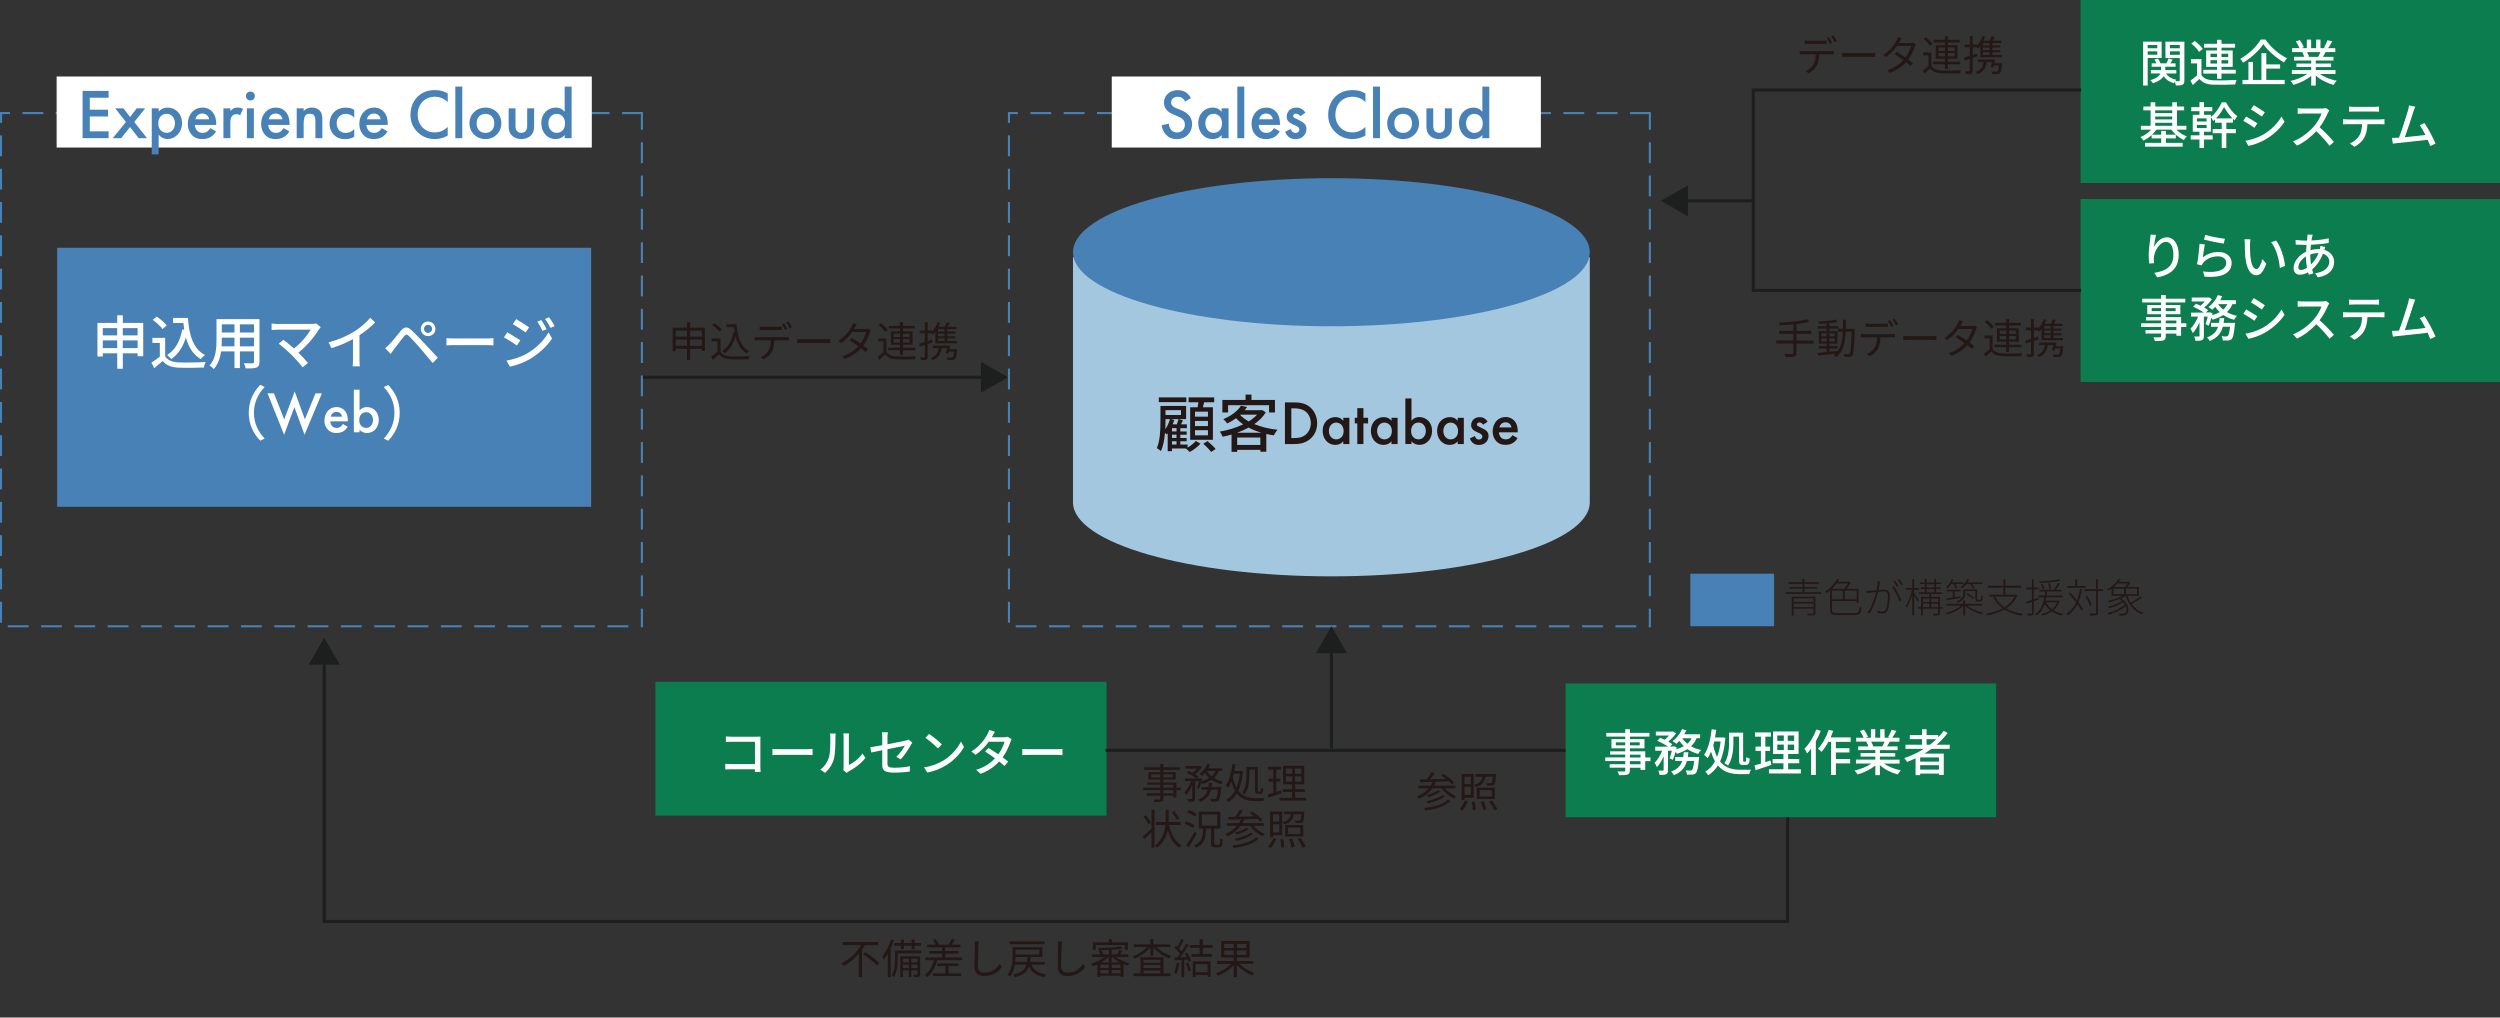 <?xml version="1.0" encoding="UTF-8"?><svg id="_レイヤー_2" xmlns="http://www.w3.org/2000/svg" viewBox="0 0 600.33 244.35"><rect x="0" y="0" width="600.33" height="244.35" fill="#333333" stroke="none"/><defs><style>.cls-1{fill:#0b7d4e;}.cls-2{fill:#fff;}.cls-3{fill:none;stroke:#1d1e1e;stroke-miterlimit:10;stroke-width:.75px;}.cls-4{fill:#a4c7e0;}.cls-5{fill:#1d1e1e;}.cls-6{fill:#4881b6;}.cls-7{fill:#231815;}</style></defs><g id="_レイヤー_1-2"><path class="cls-6" d="m388.43,26.9h-5v.5h5v-.5h0Zm-8,0h-5v.5h5v-.5h0Zm-8,0h-5v.5h5v-.5h0Zm-8,0h-5v.5h5v-.5h0Zm-8,0h-5v.5h5v-.5h0Zm-8,0h-5v.5h5v-.5h0Zm-8,0h-5v.5h5v-.5h0Zm-8,0h-5v.5h5v-.5h0Zm-8,0h-5v.5h5v-.5h0Zm-8,0h-5v.5h5v-.5h0Zm-8,0h-5v.5h5v-.5h0Zm-8,0h-5v.5h5v-.5h0Zm-8,0h-5v.5h5v-.5h0Zm-8,0h-5v.5h5v-.5h0Zm-8,0h-5v.5h5v-.5h0Zm-8,0h-5v.5h5v-.5h0Zm-8,0h-5v.5h5v-.5h0Zm-8,0h-5v.5h5v-.5h0Zm-8,0h-2.39v.5h0v2.11h.5v-2.11h1.89v-.5h0Zm-1.89,5.61h-.5v5h.5v-5h0Zm0,8h-.5v5h.5v-5h0Zm0,8h-.5v5h.5v-5h0Zm0,8h-.5v5h.5v-5h0Zm0,8h-.5v5h.5v-5h0Zm0,8h-.5v5h.5v-5h0Zm0,8h-.5v5h.5v-5h0Zm0,8h-.5v5h.5v-5h0Zm0,8h-.5v5h.5v-5h0Zm0,8h-.5v5h.5v-5h0Zm0,8h-.5v5h.5v-5h0Zm0,8h-.5v5h.5v-5h0Zm0,8h-.5v5h.5v-5h0Zm0,8h-.5v5h.5v-5h0Zm0,8h-.5v5h.5v-5h0Zm6.37,5.63h-5v.5h5v-.5h0Zm8,0h-5v.5h5v-.5h0Zm8,0h-5v.5h5v-.5h0Zm8,0h-5v.5h5v-.5h0Zm8,0h-5v.5h5v-.5h0Zm8,0h-5v.5h5v-.5h0Zm8,0h-5v.5h5v-.5h0Zm8,0h-5v.5h5v-.5h0Zm8,0h-5v.5h5v-.5h0Zm8,0h-5v.5h5v-.5h0Zm8,0h-5v.5h5v-.5h0Zm8,0h-5v.5h5v-.5h0Zm8,0h-5v.5h5v-.5h0Zm8,0h-5v.5h5v-.5h0Zm8,0h-5v.5h5v-.5h0Zm8,0h-5v.5h5v-.5h0Zm8,0h-5v.5h5v-.5h0Zm8,0h-5v.5h5v-.5h0Zm8,0h-5v.5h5v-.5h0Zm3.52-3.98h-.5v3.98h-.02v.5h.52v-4.48h0Zm0-8h-.5v5h.5v-5h0Zm0-8h-.5v5h.5v-5h0Zm0-8h-.5v5h.5v-5h0Zm0-8h-.5v5h.5v-5h0Zm0-8h-.5v5h.5v-5h0Zm0-8h-.5v5h.5v-5h0Zm0-8h-.5v5h.5v-5h0Zm0-8h-.5v5h.5v-5h0Zm0-8h-.5v5h.5v-5h0Zm0-8h-.5v5h.5v-5h0Zm0-8h-.5v5h.5v-5h0Zm0-8h-.5v5h.5v-5h0Zm0-8h-.5v5h.5v-5h0Zm0-8h-.5v5h.5v-5h0Zm0-7.26h-5v.5h4.5v3.76h.5v-4.26h0Z"/><rect class="cls-6" x="13.73" y="59.5" width="128.23" height="62.2"/><path class="cls-2" d="m34.39,77.54v8h-1.34v-.7h-3.56v3.71h-1.34v-3.71h-3.46v.77h-1.29v-8.07h4.75v-1.83h1.34v1.83h4.9Zm-9.71,1.25v1.75h3.46v-1.75h-3.46Zm3.46,4.8v-1.85h-3.46v1.85h3.46Zm1.34-4.8v1.75h3.56v-1.75h-3.56Zm3.56,4.8v-1.85h-3.56v1.85h3.56Z"/><path class="cls-2" d="m39.65,85.56c.62.97,1.76,1.41,3.31,1.47,1.55.06,4.67.01,6.42-.1-.15.31-.36.92-.43,1.33-1.58.07-4.4.1-6,.03-1.78-.07-2.98-.53-3.87-1.61-.66.57-1.33,1.13-2.06,1.74l-.67-1.34c.63-.39,1.37-.91,2.03-1.44v-3.29h-1.79v-1.21h3.07v4.43Zm-.64-6.54c-.45-.66-1.46-1.6-2.34-2.21l.97-.79c.87.6,1.92,1.47,2.39,2.14l-1.02.85Zm6.12-2.68c.28,4.13,1.26,7.45,4.09,8.9-.31.21-.77.67-1.02.99-1.85-1.09-2.93-2.9-3.56-5.17-.71,2.27-1.85,3.99-3.5,5.17-.21-.25-.71-.74-1.02-.98,1.99-1.23,3.12-3.36,3.64-6.14l.48.07c-.08-.52-.14-1.06-.2-1.61h-2.49v-1.23h3.59Z"/><path class="cls-2" d="m62.3,86.91c0,.76-.18,1.15-.69,1.34-.52.21-1.33.24-2.62.22-.06-.35-.27-.92-.43-1.26.9.04,1.82.03,2.09.03.25,0,.35-.08.35-.35v-2.51h-3.39v4.01h-1.3v-4.01h-3.22c-.22,1.54-.73,3.11-1.75,4.24-.2-.25-.73-.7-1.02-.85,1.53-1.69,1.67-4.17,1.67-6.15v-4.99h10.32v10.27Zm-6-3.75v-2.07h-3.04v.56c0,.48-.01.99-.06,1.51h3.1Zm-3.04-5.27v1.97h3.04v-1.97h-3.04Zm7.73,0h-3.39v1.97h3.39v-1.97Zm0,5.27v-2.07h-3.39v2.07h3.39Z"/><path class="cls-2" d="m76.6,79.08c-1.01,1.65-2.8,3.92-4.95,5.6.83.83,1.74,1.81,2.3,2.48l-1.29,1.04c-.56-.76-1.69-2.02-2.59-2.94-.84-.83-2.37-2.17-3.15-2.72l1.15-.94c.53.39,1.58,1.25,2.52,2.07,1.85-1.42,3.32-3.29,4.01-4.5h-7.87c-.56,0-1.22.06-1.51.08v-1.57c.38.06,1.04.11,1.51.11h8.1c.45,0,.84-.04,1.08-.13l1.11.91c-.15.18-.31.35-.41.49Z"/><path class="cls-2" d="m85.02,79.64c1.46-.9,2.94-2.2,3.89-3.33l1.18,1.12c-1.06,1.08-2.38,2.16-3.77,3.07v5.81c0,.57.03,1.34.1,1.65h-1.74c.04-.31.08-1.08.08-1.65v-4.87c-1.47.8-3.32,1.61-5.17,2.17l-.69-1.39c2.45-.66,4.55-1.61,6.11-2.58Z"/><path class="cls-2" d="m93.55,82.64c.66-.66,1.82-2.14,2.73-3.24.78-.92,1.53-1.08,2.54-.11.88.83,2.03,2.03,2.86,2.91.95,1.01,2.37,2.54,3.45,3.7l-1.22,1.29c-.98-1.18-2.19-2.62-3.05-3.63-.81-.94-2.09-2.31-2.65-2.86-.5-.49-.79-.45-1.22.1-.62.76-1.71,2.23-2.33,3-.29.41-.62.85-.84,1.18l-1.33-1.36c.39-.32.67-.59,1.07-.98Zm9.24-5.43c.98,0,1.77.78,1.77,1.76s-.78,1.74-1.77,1.74-1.74-.77-1.74-1.74.77-1.76,1.74-1.76Zm0,2.73c.53,0,.97-.43.97-.97s-.43-.97-.97-.97-.97.42-.97.97.43.97.97.97Z"/><path class="cls-2" d="m109.3,81.28h7.62c.67,0,1.22-.06,1.57-.08v1.74c-.31-.01-.95-.07-1.57-.07h-7.62c-.77,0-1.61.03-2.09.07v-1.74c.46.03,1.33.08,2.09.08Z"/><path class="cls-2" d="m124.94,81.72l-.81,1.25c-.73-.53-2.23-1.48-3.11-1.96l.78-1.21c.88.48,2.48,1.46,3.14,1.92Zm1.42,3.29c2.34-1.33,4.24-3.21,5.36-5.2l.85,1.48c-1.26,1.91-3.21,3.7-5.48,5.03-1.42.81-3.38,1.48-4.65,1.72l-.83-1.44c1.55-.27,3.26-.78,4.74-1.6Zm.7-6.39l-.84,1.21c-.71-.52-2.21-1.5-3.07-1.99l.8-1.22c.87.49,2.44,1.53,3.11,2Zm4.2.42l-.98.42c-.36-.8-.77-1.53-1.26-2.2l.95-.41c.38.55.97,1.53,1.29,2.19Zm1.92-.73l-.98.43c-.39-.8-.83-1.5-1.32-2.16l.97-.41c.39.52.98,1.48,1.33,2.13Z"/><path class="cls-2" d="m62.5,92.43l1.06.5c-1.53,1.6-2.58,3.61-2.58,6.19s1.05,4.59,2.58,6.19l-1.06.5c-1.6-1.61-2.77-3.85-2.77-6.7s1.18-5.08,2.77-6.7Z"/><path class="cls-2" d="m65.78,94.45l2.47,6.25,2.52-6.7,2.44,6.7,2.55-6.25h1.54l-4.17,9.95-2.44-6.63-2.47,6.63-3.98-9.95h1.54Z"/><path class="cls-2" d="m83.5,102.45c-.25.45-.62.84-1,1.08-.48.31-1.11.45-1.74.45-.78,0-1.43-.2-1.99-.76s-.87-1.37-.87-2.25.32-1.79.94-2.42c.49-.49,1.13-.8,1.97-.8.94,0,1.54.41,1.89.77.76.79.83,1.88.83,2.49v.17h-4.23c.03.42.21.9.5,1.19.32.32.71.38,1.05.38.38,0,.66-.08.94-.29.24-.18.42-.42.55-.64l1.15.64Zm-1.36-2.4c-.06-.32-.21-.6-.42-.8-.18-.17-.48-.34-.92-.34-.48,0-.79.2-.97.38-.2.18-.35.46-.42.76h2.73Z"/><path class="cls-2" d="m86.34,98.59c.56-.73,1.32-.84,1.75-.84,1.55,0,2.87,1.18,2.87,3.09,0,1.62-1.04,3.14-2.86,3.14-.42,0-1.16-.1-1.76-.8v.62h-1.37v-10.21h1.37v5Zm-.08,2.3c0,1.23.8,1.86,1.67,1.86.99,0,1.64-.85,1.64-1.88s-.64-1.89-1.64-1.89c-.87,0-1.67.62-1.67,1.9Z"/><path class="cls-2" d="m93.21,105.82l-1.07-.5c1.53-1.6,2.58-3.61,2.58-6.19s-1.05-4.59-2.58-6.19l1.07-.5c1.6,1.61,2.77,3.85,2.77,6.7s-1.18,5.08-2.77,6.7Z"/><rect class="cls-1" x="499.62" width="100.71" height="43.93"/><path class="cls-2" d="m515.73,13.93v6.61h-1.1v-10.53h4.45v3.92h-3.35Zm0-3.12v.78h2.3v-.78h-2.3Zm2.3,2.34v-.83h-2.3v.83h2.3Zm6.51,6.13c0,.56-.1.88-.46,1.06-.32.18-.85.19-1.59.19-.04-.24-.14-.62-.25-.91-.1.13-.17.25-.23.36-1.09-.3-1.91-.88-2.45-1.67-.38.62-1.14,1.22-2.57,1.68-.13-.22-.43-.55-.66-.74,1.54-.41,2.18-1.02,2.45-1.61h-2.29v-.82h2.46v-.8h-2.27v-.82h1.13c-.11-.29-.29-.62-.47-.89l.85-.26c.26.36.52.82.61,1.15h1.43c.18-.36.4-.83.5-1.16l1.01.3c-.18.3-.38.6-.56.86h1.25v.82h-2.48v.8h2.65v.82h-2.46c.49.76,1.34,1.3,2.48,1.52-.1.08-.19.2-.29.32.4.01.78.01.91.01.14,0,.19-.06.19-.22v-5.32h-3.44v-3.95h4.55v9.27Zm-3.48-8.47v.78h2.38v-.78h-2.38Zm2.38,2.35v-.84h-2.38v.84h2.38Z"/><path class="cls-2" d="m528.64,18.02c.52.83,1.46,1.2,2.79,1.26,1.36.06,4.14.02,5.66-.08-.13.25-.3.77-.36,1.09-1.38.06-3.92.08-5.31.04-1.49-.06-2.52-.46-3.25-1.38-.5.49-1.03.97-1.62,1.49l-.55-1.1c.48-.32,1.07-.78,1.57-1.22v-2.89h-1.44v-1.03h2.51v3.84Zm-.58-5.56c-.34-.6-1.14-1.43-1.85-2l.85-.62c.7.54,1.54,1.33,1.9,1.92l-.9.71Zm4.31,5.21h-3.29v-.91h3.29v-.71h-2.6v-3.93h2.6v-.68h-3.12v-.92h3.12v-.97h1.08v.97h3.26v.92h-3.26v.68h2.69v3.93h-2.69v.71h3.43v.91h-3.43v1.26h-1.08v-1.26Zm-1.57-3.98h1.57v-.78h-1.57v.78Zm1.57,1.56v-.79h-1.57v.79h1.57Zm1.08-2.34v.78h1.62v-.78h-1.62Zm1.62,1.55h-1.62v.79h1.62v-.79Z"/><path class="cls-2" d="m544.01,9.48c1.27,1.88,3.3,3.61,5.19,4.51-.28.29-.55.66-.74,1-1.86-1.07-3.91-2.84-4.97-4.39-.96,1.5-2.84,3.26-4.84,4.44-.14-.26-.47-.66-.71-.9,2.06-1.13,4.03-3.06,4.93-4.65h1.14Zm.2,9.71h4.41v1.01h-10.12v-1.01h1.42v-4.31h1.09v4.31h2.03v-6.42h1.17v2.69h3.32v1.01h-3.32v2.72Z"/><path class="cls-2" d="m557.05,17.76c1.06.74,2.6,1.35,4.07,1.63-.25.24-.58.7-.74,1-1.56-.42-3.17-1.22-4.29-2.25v2.41h-1.09v-2.33c-1.14.96-2.76,1.74-4.26,2.16-.17-.29-.48-.71-.73-.95,1.43-.3,2.99-.92,4.04-1.67h-3.71v-.94h4.65v-.73h-3.54v-.84h3.54v-.72h-4.12v-.89h2.46c-.11-.34-.31-.77-.5-1.09l.29-.05h-2.72v-.94h1.78c-.18-.47-.54-1.13-.88-1.62l.97-.32c.37.52.79,1.25.96,1.71l-.61.23h1.32v-2.05h1.04v2.05h1.19v-2.05h1.05v2.05h1.3l-.46-.14c.29-.48.66-1.24.84-1.77l1.15.29c-.32.59-.68,1.19-1,1.63h1.73v.94h-2.31c-.23.41-.47.8-.67,1.14h2.54v.89h-4.25v.72h3.68v.84h-3.68v.73h4.73v.94h-3.75Zm-3.08-5.25c.22.35.43.78.52,1.07l-.35.07h2.53c.18-.32.37-.76.53-1.14h-3.23Z"/><path class="cls-2" d="m522.62,31.13c.67.7,1.61,1.31,2.53,1.63-.23.2-.56.6-.72.86-1.15-.5-2.3-1.45-3.03-2.49h-3.57c-.29.42-.66.84-1.06,1.21h2.2v-.9h1.13v.9h2.38v.89h-2.38v1.07h4.03v.92h-9.03v-.92h3.87v-1.07h-2.29v-.79c-.6.54-1.29,1-1.98,1.32-.16-.26-.48-.66-.72-.85.95-.36,1.91-1.03,2.59-1.78h-2.47v-.92h2.33v-3.71h-1.74v-.91h1.74v-1.04h1.12v1.04h4.08v-1.03h1.14v1.03h1.71v.91h-1.71v3.71h2.25v.92h-2.39Zm-5.09-4.63v.67h4.08v-.67h-4.08Zm0,2.17h4.08v-.68h-4.08v.68Zm0,1.54h4.08v-.72h-4.08v.72Z"/><path class="cls-2" d="m534.61,30.97h2.28v1.02h-2.28v3.53h-1.1v-3.53h-2.18v-1.02h2.18v-1.5h-1.61v-.79c-.14.13-.29.26-.44.38-.12-.28-.35-.67-.55-.91v3.48h-1.67v.86h2.1v1.01h-2.1v2.03h-1.08v-2.03h-2.1v-1.01h2.1v-.86h-1.61v-4.07h1.61v-.86h-1.97v-.98h1.97v-1.19h1.08v1.19h2v.98h-2v.86h1.67v.54c1.08-.83,2.11-2.34,2.6-3.53h1.03c.66,1.26,1.71,2.61,2.71,3.32-.2.26-.46.67-.62,1.02-.13-.12-.28-.24-.41-.37v.92h-1.61v1.5Zm-4.72-2.54h-2.34v.74h2.34v-.74Zm0,1.57h-2.34v.76h2.34v-.76Zm6.21-1.57c-.8-.82-1.57-1.87-2.04-2.75-.41.85-1.09,1.91-1.91,2.75h3.95Z"/><path class="cls-2" d="m542.06,29.62l-.7,1.07c-.63-.46-1.91-1.27-2.67-1.68l.68-1.03c.75.4,2.12,1.25,2.69,1.64Zm1.21,2.82c2-1.14,3.62-2.75,4.59-4.45l.73,1.27c-1.08,1.63-2.75,3.17-4.69,4.29-1.21.71-2.89,1.28-3.98,1.49l-.71-1.24c1.33-.23,2.79-.67,4.05-1.37Zm.59-5.47l-.71,1.03c-.61-.44-1.89-1.3-2.64-1.72l.68-1.03c.74.42,2.1,1.31,2.66,1.71Z"/><path class="cls-2" d="m558.98,27.15c-.42.98-1.13,2.34-1.97,3.42,1.24,1.06,2.69,2.6,3.43,3.51l-1.05.94c-.79-1.08-1.99-2.4-3.18-3.5-1.28,1.37-2.9,2.65-4.62,3.45l-.97-1.02c1.94-.74,3.74-2.18,4.93-3.51.82-.91,1.62-2.23,1.91-3.17h-4.4c-.47,0-1.12.06-1.31.07v-1.36c.24.04.94.08,1.31.08h4.45c.44,0,.84-.05,1.04-.12l.78.58c-.08.12-.26.42-.35.62Z"/><path class="cls-2" d="m563.74,28.68h7.84c.25,0,.71-.02,1.01-.06v1.24c-.28-.02-.7-.04-1.01-.04h-3.08c-.05,1.27-.29,2.33-.74,3.2-.43.82-1.34,1.7-2.39,2.23l-1.1-.8c.89-.37,1.74-1.06,2.22-1.79.52-.8.67-1.76.72-2.84h-3.47c-.36,0-.77.01-1.09.04v-1.24c.33.04.72.06,1.09.06Zm1.49-3.02h4.85c.37,0,.82-.04,1.2-.08v1.24c-.38-.02-.83-.04-1.2-.04h-4.83c-.4,0-.84.01-1.17.04v-1.24c.36.05.78.08,1.16.08Z"/><path class="cls-2" d="m579.53,26.82c-.36,1.14-1.45,4.53-2.05,6.12,1.63-.14,3.66-.37,4.94-.54-.46-.91-.95-1.79-1.37-2.34l1.16-.5c.84,1.26,2.12,3.65,2.64,4.93l-1.27.58c-.16-.42-.37-.95-.62-1.5-1.91.23-5.75.65-7.3.79-.3.04-.7.1-1.06.14l-.22-1.39c.37,0,.84,0,1.2-.02.14-.01.31-.01.49-.02.67-1.71,1.81-5.3,2.15-6.51.17-.58.22-.9.26-1.25l1.5.31c-.13.32-.28.68-.46,1.21Z"/><rect class="cls-1" x="157.38" y="163.72" width="108.34" height="32.13"/><path class="cls-2" d="m175.69,176.91h5.96c.32,0,.74-.01.96-.02-.01.26-.02.7-.02,1.01v6.2c0,.42.02,1.01.05,1.27h-1.37c0-.17.01-.4.01-.65h-5.68c-.49,0-1.09.02-1.44.05v-1.35c.35.02.88.06,1.39.06h5.74v-5.35h-5.6c-.47,0-1.08.02-1.39.05v-1.33c.42.04,1,.07,1.39.07Z"/><path class="cls-2" d="m187.27,179.91h6.52c.58,0,1.04-.05,1.34-.07v1.49c-.26-.01-.82-.06-1.34-.06h-6.52c-.66,0-1.38.02-1.79.06v-1.49c.4.02,1.14.07,1.79.07Z"/><path class="cls-2" d="m199.04,181.9c.35-1.07.35-3.41.35-4.79,0-.41-.02-.7-.1-.97h1.39c-.01.1-.06.54-.06.96,0,1.37-.05,3.92-.37,5.12-.36,1.32-1.12,2.49-2.13,3.36l-1.15-.77c1.04-.72,1.73-1.81,2.08-2.92Zm3.54,2.27v-7.1c0-.49-.07-.89-.07-.96h1.39c-.01.07-.06.47-.06.96v6.63c1.04-.47,2.4-1.49,3.26-2.76l.73,1.03c-1.02,1.36-2.71,2.61-4.09,3.31-.22.12-.36.23-.46.3l-.79-.66c.05-.2.08-.48.08-.76Z"/><path class="cls-2" d="m211.86,180.15c-1.15.23-2.16.44-2.65.55l-.23-1.26c.55-.07,1.64-.26,2.88-.49v-1.89c0-.38-.02-.86-.08-1.22h1.43c-.06.36-.1.85-.1,1.22v1.67c1.91-.37,3.83-.76,4.34-.88.3-.07.55-.14.73-.25l.9.71c-.1.14-.24.37-.34.55-.54,1-1.55,2.57-2.47,3.49l-1.04-.61c.85-.78,1.69-2,2.04-2.67-.28.06-2.22.44-4.16.84v3.39c0,.79.26,1.06,1.64,1.06s2.57-.13,3.77-.37l-.05,1.29c-1.04.14-2.34.25-3.74.25-2.46,0-2.87-.62-2.87-1.91v-3.47Z"/><path class="cls-2" d="m226.59,182.59c1.93-1.19,3.43-2.99,4.16-4.52l.73,1.31c-.86,1.56-2.34,3.19-4.21,4.34-1.21.74-2.73,1.45-4.59,1.79l-.8-1.24c2-.3,3.56-.97,4.71-1.68Zm-.41-3.84l-.95.97c-.62-.64-2.11-1.94-3-2.54l.88-.94c.84.56,2.4,1.81,3.07,2.51Z"/><path class="cls-2" d="m238.29,176.8c-.05.08-.08.16-.13.24h2.89c.34,0,.67-.05.9-.13l.97.6c-.11.2-.24.5-.32.74-.34,1.04-.96,2.4-1.83,3.62.5.36.97.72,1.34,1.02l-.89,1.05c-.34-.31-.79-.68-1.28-1.08-1.07,1.16-2.5,2.22-4.45,2.96l-1.09-.96c2.05-.62,3.5-1.67,4.53-2.76-.83-.6-1.69-1.19-2.39-1.63l.83-.85c.72.42,1.56.96,2.36,1.51.71-.97,1.27-2.15,1.5-3.02h-3.79c-.79,1.09-1.88,2.25-3.17,3.14l-1.02-.79c2.08-1.28,3.26-3.02,3.84-4.09.14-.25.36-.73.46-1.08l1.37.43c-.24.36-.49.83-.62,1.07Z"/><path class="cls-2" d="m247.27,179.91h6.52c.58,0,1.04-.05,1.34-.07v1.49c-.26-.01-.82-.06-1.34-.06h-6.52c-.66,0-1.38.02-1.79.06v-1.49c.4.02,1.14.07,1.79.07Z"/><rect class="cls-1" x="375.94" y="164.12" width="103.39" height="32.13"/><path class="cls-2" d="m396.32,182.77h-1.25v2.1h-1.13v-.52h-2.55v.62c0,.61-.16.86-.56,1.02-.41.14-1.03.16-2.04.16-.06-.25-.23-.66-.38-.9.66.02,1.38.02,1.57.01.22-.01.29-.07.29-.28v-.64h-3.74v-.84h3.74v-.74h-4.8v-.88h4.8v-.68h-3.63v-.79h3.63v-.71h-3.32v-2.21h3.32v-.61h-4.54v-.9h4.54v-.88h1.13v.88h4.68v.9h-4.68v.61h3.49v2.21h-3.49v.71h3.68v1.48h1.25v.88Zm-6.06-3.8v-.72h-2.25v.72h2.25Zm1.13-.72v.72h2.36v-.72h-2.36Zm0,3.65h2.55v-.68h-2.55v.68Zm2.55.88h-2.55v.74h2.55v-.74Z"/><path class="cls-2" d="m407.41,177.28c-.32.76-.78,1.39-1.33,1.92.71.41,1.54.71,2.42.9-.23.22-.55.65-.7.94-.96-.25-1.83-.63-2.6-1.15-.73.48-1.59.84-2.53,1.13-.06-.13-.18-.31-.31-.49-.2.71-.43,1.42-.66,1.93l-.77-.38c.19-.47.37-1.14.53-1.8h-.92v4.61c0,.54-.08.84-.44,1.03-.35.16-.84.18-1.58.18-.04-.3-.18-.76-.32-1.06.48.02.96.02,1.1.01.14-.01.19-.04.19-.18v-3.25c-.44,1.03-1.01,2-1.62,2.6-.11-.32-.37-.78-.56-1.07.72-.64,1.4-1.78,1.83-2.88h-1.67v-.97h3.06c-.66-.48-1.7-1.04-2.57-1.42l.7-.72c.33.13.72.3,1.08.48.37-.29.73-.65,1.03-1.01h-3.15v-.95h3.95l.18-.04.72.44c-.44.71-1.16,1.45-1.87,2,.38.22.71.44.96.63l-.52.56h.74l.17-.06.67.24c-.04.16-.07.31-.11.48.68-.19,1.29-.44,1.83-.76-.41-.38-.77-.8-1.07-1.26-.24.26-.48.49-.72.7-.22-.18-.65-.49-.92-.64.95-.68,1.8-1.76,2.28-2.89l1.04.29c-.14.32-.31.64-.49.95h3.78v.94h-.83Zm.61,4.5s-.01.29-.04.44c-.2,2.15-.42,3.07-.75,3.43-.24.24-.48.31-.8.36-.3.02-.79.02-1.33,0-.02-.31-.14-.74-.3-1.03.47.05.91.06,1.12.06.18,0,.28-.02.38-.13.2-.18.37-.79.53-2.19h-1.74c-.41,1.47-1.25,2.67-3.14,3.42-.13-.26-.43-.67-.66-.86,1.56-.56,2.29-1.46,2.66-2.55h-1.68v-.94h1.92c.06-.37.11-.74.14-1.14h1.1c-.04.4-.08.77-.14,1.14h2.73Zm-4.05-4.5c.31.49.72.92,1.21,1.32.42-.37.75-.82,1.01-1.32h-2.22Z"/><path class="cls-2" d="m414.31,177.19c-.18,2.36-.6,4.21-1.27,5.66,1.29,1.63,3.05,1.98,4.95,1.99.42,0,1.96,0,2.47-.01-.17.26-.36.78-.42,1.07h-2.11c-2.1,0-3.99-.4-5.41-2.08-.62,1-1.39,1.76-2.33,2.35-.17-.28-.46-.68-.7-.9.95-.52,1.73-1.33,2.33-2.46-.36-.64-.68-1.4-.94-2.3-.25.58-.52,1.1-.83,1.56-.16-.19-.6-.64-.84-.82,1.01-1.43,1.54-3.71,1.82-6.13l1.1.14c-.08.62-.18,1.24-.3,1.83h1.59l.19-.04.67.12Zm-2.65.86c-.08.32-.17.65-.25.95.24,1.12.55,2,.92,2.73.41-1.04.7-2.27.85-3.68h-1.52Zm4.58.18c0,1.64-.19,4.03-1.28,5.62-.18-.18-.64-.49-.89-.58,1.03-1.49,1.14-3.59,1.14-5.05v-2.29h3.37v6.55c0,.38.02.43.18.43h.38c.14,0,.18-.22.2-1.09.22.14.58.29.83.35-.07,1.15-.31,1.52-.94,1.52h-.68c-.78,0-.96-.29-.96-1.22v-5.59h-1.35v1.34Z"/><path class="cls-2" d="m425.35,183.68c-1.31.46-2.7.92-3.78,1.27l-.26-1.14c.43-.12.96-.26,1.54-.44v-3.05h-1.29v-1.03h1.29v-2.39h-1.42v-1.03h3.81v1.03h-1.33v2.39h1.14v1.03h-1.14v2.71c.41-.13.84-.26,1.25-.41l.19,1.06Zm7.09,1.04v1.02h-7.66v-1.02h3.48v-1.43h-2.6v-1.01h2.6v-1.24h-2.5v-5.4h6.14v5.4h-2.51v1.24h2.66v1.01h-2.66v1.43h3.05Zm-5.66-6.82h1.57v-1.29h-1.57v1.29Zm0,2.21h1.57v-1.31h-1.57v1.31Zm4.05-3.5h-1.54v1.29h1.54v-1.29Zm0,2.19h-1.54v1.31h1.54v-1.31Z"/><path class="cls-2" d="m437.23,175.5c-.32.84-.73,1.7-1.19,2.51v8.09h-1.13v-6.33c-.31.43-.65.83-.98,1.17-.11-.28-.43-.9-.62-1.15,1.14-1.13,2.21-2.88,2.85-4.63l1.07.34Zm3.62,2.65v1.52h3.26v1.02h-3.26v1.59h3.43v1.04h-3.43v2.78h-1.14v-7.96h-.67c-.5.94-1.06,1.78-1.63,2.41-.18-.19-.61-.59-.86-.75,1.06-1.1,2.01-2.83,2.59-4.56l1.07.29c-.19.52-.4,1.04-.62,1.55h4.82v1.07h-3.55Z"/><path class="cls-2" d="m452.38,183.35c1.06.74,2.6,1.35,4.07,1.63-.25.24-.58.7-.74,1-1.56-.42-3.17-1.22-4.29-2.25v2.41h-1.09v-2.33c-1.14.96-2.76,1.74-4.26,2.16-.17-.29-.48-.71-.73-.95,1.43-.3,2.99-.92,4.04-1.67h-3.71v-.94h4.65v-.73h-3.54v-.84h3.54v-.72h-4.12v-.89h2.46c-.11-.34-.31-.77-.5-1.09l.29-.05h-2.72v-.94h1.78c-.18-.47-.54-1.13-.88-1.62l.97-.32c.37.52.79,1.25.96,1.71l-.61.23h1.32v-2.05h1.04v2.05h1.19v-2.05h1.05v2.05h1.3l-.46-.14c.29-.48.66-1.24.84-1.77l1.15.29c-.32.59-.68,1.19-1,1.63h1.73v.94h-2.31c-.23.41-.47.8-.67,1.14h2.54v.89h-4.25v.72h3.68v.84h-3.68v.73h4.73v.94h-3.75Zm-3.08-5.25c.22.35.43.78.52,1.07l-.35.07h2.53c.18-.32.37-.75.53-1.14h-3.23Z"/><path class="cls-2" d="m463.79,179.83c-.54.41-1.1.77-1.68,1.13h4.65v5.12h-1.15v-.32h-4.52v.37h-1.1v-4.03c-.67.31-1.36.6-2.04.86-.13-.25-.48-.7-.68-.92,1.66-.55,3.25-1.29,4.69-2.21h-4.39v-1h3.97v-1.34h-2.93v-.97h2.93v-1.4h1.1v1.4h2.79v.53c.48-.49.92-1.01,1.31-1.55l.96.5c-.76,1.03-1.66,1.97-2.65,2.83h3.14v1h-4.4Zm1.82,2.05h-4.52v1h4.52v-1Zm0,2.93v-1.06h-4.52v1.06h4.52Zm-2.2-5.97c.56-.42,1.08-.88,1.57-1.34h-2.35v1.34h.78Z"/><rect class="cls-1" x="499.62" y="47.79" width="100.71" height="43.93"/><path class="cls-2" d="m517.21,59.36c.53-1.09,1.68-2.38,3.13-2.38,1.63,0,2.84,1.61,2.84,4.19,0,3.35-2.09,4.88-5.15,5.44l-.72-1.09c2.63-.41,4.59-1.38,4.59-4.35,0-1.87-.64-3.09-1.78-3.09-1.46,0-2.79,2.16-2.9,3.74-.04.4-.04.8.05,1.38l-1.17.08c-.06-.46-.13-1.15-.13-1.94,0-1.13.19-2.77.35-3.86.06-.41.08-.8.1-1.14l1.31.06c-.2.76-.44,2.21-.52,2.96Z"/><path class="cls-2" d="m528.97,61.83c1.12-.91,2.39-1.33,3.74-1.33,1.96,0,3.18,1.19,3.18,2.61,0,2.16-1.82,3.72-6.51,3.32l-.36-1.24c3.71.47,5.58-.53,5.58-2.11,0-.89-.83-1.52-1.98-1.52-1.48,0-2.75.56-3.54,1.52-.2.23-.31.43-.41.64l-1.1-.26c.24-1.13.53-3.57.61-4.93l1.27.17c-.17.76-.37,2.4-.48,3.13Zm5.3-4.49l-.28,1.16c-1.18-.16-3.81-.71-4.74-.95l.3-1.14c1.08.34,3.66.82,4.71.92Z"/><path class="cls-2" d="m540.3,58.77c-.01.76,0,1.76.08,2.7.18,1.88.67,3.15,1.48,3.15.6,0,1.13-1.31,1.4-2.4l.95,1.12c-.76,2.05-1.5,2.76-2.38,2.76-1.21,0-2.33-1.15-2.65-4.31-.12-1.06-.13-2.49-.13-3.21,0-.3-.02-.8-.1-1.13l1.46.02c-.06.35-.12.97-.12,1.3Zm8.41,5.09l-1.24.48c-.2-2.06-.89-4.73-2.1-6.17l1.19-.4c1.1,1.39,1.99,4.14,2.15,6.08Z"/><path class="cls-2" d="m555.19,56.95c-.05.23-.1.5-.14.79,1.5-.06,2.88-.22,4.15-.52v1.12c-1.2.22-2.81.37-4.28.44-.04.41-.07.85-.11,1.29.64-.17,1.32-.26,1.92-.26.12,0,.24,0,.35.01.06-.22.12-.58.14-.78l1.17.29c-.07.16-.17.46-.25.67,1.45.43,2.36,1.52,2.36,2.88,0,1.71-1.07,3.27-3.92,3.72l-.65-1c2.23-.25,3.41-1.39,3.41-2.77,0-.84-.53-1.58-1.52-1.9-.66,1.67-1.63,2.97-2.6,3.78.08.34.19.65.29.95l-1.09.32c-.06-.18-.12-.37-.18-.59-.62.35-1.31.58-1.96.58-.83,0-1.51-.5-1.51-1.61,0-1.55,1.32-3.14,2.99-3.92.02-.55.07-1.12.12-1.63h-.59c-.56,0-1.5-.06-2.01-.08l-.04-1.12c.42.07,1.48.16,2.09.16h.66c.02-.3.06-.56.08-.8.02-.22.04-.47.04-.64l1.24.04c-.06.18-.11.4-.14.58Zm-2.66,7.88c.41,0,.92-.18,1.45-.53-.16-.85-.26-1.82-.26-2.71-1.07.65-1.82,1.7-1.82,2.57,0,.44.2.67.64.67Zm2.42-1.32c.7-.68,1.34-1.56,1.81-2.73h-.08c-.73,0-1.38.14-1.91.34v.29c0,.77.07,1.46.18,2.11Z"/><path class="cls-2" d="m525,78.52h-1.25v2.1h-1.13v-.52h-2.55v.62c0,.61-.16.86-.56,1.02-.41.14-1.03.16-2.04.16-.06-.25-.23-.66-.38-.9.66.02,1.38.02,1.57.01.22-.01.29-.07.29-.28v-.64h-3.74v-.84h3.74v-.74h-4.8v-.88h4.8v-.68h-3.63v-.79h3.63v-.71h-3.32v-2.21h3.32v-.61h-4.54v-.9h4.54v-.88h1.13v.88h4.68v.9h-4.68v.61h3.49v2.21h-3.49v.71h3.68v1.47h1.25v.88Zm-6.06-3.8v-.72h-2.25v.72h2.25Zm1.13-.72v.72h2.36v-.72h-2.36Zm0,3.65h2.55v-.68h-2.55v.68Zm2.55.88h-2.55v.74h2.55v-.74Z"/><path class="cls-2" d="m536.09,73.03c-.32.76-.78,1.39-1.33,1.92.71.41,1.54.71,2.42.9-.23.22-.55.65-.7.94-.96-.25-1.83-.64-2.6-1.15-.73.48-1.59.84-2.53,1.13-.06-.13-.18-.31-.31-.49-.2.71-.43,1.42-.66,1.93l-.77-.38c.19-.47.37-1.14.53-1.8h-.92v4.61c0,.54-.08.84-.44,1.03-.35.16-.84.18-1.58.18-.04-.3-.18-.75-.32-1.05.48.02.96.02,1.1.01.14-.01.19-.04.19-.18v-3.25c-.44,1.03-1.01,2-1.62,2.6-.11-.32-.37-.78-.56-1.07.72-.63,1.4-1.77,1.83-2.88h-1.67v-.97h3.06c-.66-.48-1.7-1.04-2.57-1.42l.7-.72c.33.13.72.3,1.08.48.37-.29.73-.65,1.03-1.01h-3.15v-.95h3.95l.18-.04.72.44c-.44.71-1.16,1.45-1.87,2,.38.22.71.44.96.64l-.52.56h.74l.17-.06.67.24c-.04.16-.07.31-.11.48.68-.19,1.29-.44,1.83-.76-.41-.38-.77-.8-1.07-1.26-.24.26-.48.49-.72.7-.22-.18-.65-.49-.92-.64.95-.68,1.8-1.76,2.28-2.89l1.04.29c-.14.32-.31.64-.49.95h3.78v.94h-.83Zm.61,4.5s-.01.29-.04.44c-.2,2.15-.42,3.07-.75,3.43-.24.24-.48.31-.8.36-.3.02-.79.02-1.33,0-.02-.31-.14-.74-.3-1.03.47.05.91.06,1.12.06.18,0,.28-.02.38-.13.2-.18.37-.79.53-2.2h-1.74c-.41,1.48-1.25,2.67-3.14,3.42-.13-.26-.43-.67-.66-.86,1.56-.56,2.29-1.46,2.66-2.55h-1.68v-.94h1.92c.06-.37.11-.74.14-1.14h1.1c-.04.4-.08.77-.14,1.14h2.73Zm-4.05-4.5c.31.49.72.92,1.21,1.32.42-.37.75-.82,1.01-1.32h-2.22Z"/><path class="cls-2" d="m542.06,75.95l-.7,1.07c-.63-.46-1.91-1.27-2.67-1.68l.68-1.03c.75.4,2.12,1.25,2.69,1.64Zm1.21,2.82c2-1.14,3.62-2.75,4.59-4.45l.73,1.27c-1.08,1.63-2.75,3.17-4.69,4.29-1.21.71-2.89,1.28-3.98,1.49l-.71-1.24c1.33-.23,2.79-.67,4.05-1.37Zm.59-5.47l-.71,1.03c-.61-.44-1.89-1.3-2.64-1.72l.68-1.03c.74.42,2.1,1.31,2.66,1.71Z"/><path class="cls-2" d="m558.98,73.48c-.42.98-1.13,2.34-1.97,3.42,1.24,1.06,2.69,2.6,3.43,3.51l-1.05.94c-.79-1.08-1.99-2.4-3.18-3.5-1.28,1.37-2.9,2.65-4.62,3.45l-.97-1.02c1.94-.74,3.74-2.18,4.93-3.51.82-.91,1.62-2.23,1.91-3.17h-4.4c-.47,0-1.12.06-1.31.07v-1.36c.24.04.94.08,1.31.08h4.45c.44,0,.84-.05,1.04-.12l.78.58c-.08.12-.26.42-.35.62Z"/><path class="cls-2" d="m563.74,75.02h7.84c.25,0,.71-.02,1.01-.06v1.24c-.28-.02-.7-.04-1.01-.04h-3.08c-.05,1.27-.29,2.33-.74,3.2-.43.82-1.34,1.7-2.39,2.23l-1.1-.8c.89-.37,1.74-1.06,2.22-1.79.52-.8.67-1.76.72-2.84h-3.47c-.36,0-.77.01-1.09.04v-1.24c.33.04.72.06,1.09.06Zm1.49-3.02h4.85c.37,0,.82-.04,1.2-.08v1.24c-.38-.02-.83-.04-1.2-.04h-4.83c-.4,0-.84.01-1.17.04v-1.24c.36.05.78.08,1.16.08Z"/><path class="cls-2" d="m579.53,73.16c-.36,1.14-1.45,4.53-2.05,6.12,1.63-.14,3.66-.37,4.94-.54-.46-.91-.95-1.79-1.37-2.34l1.16-.5c.84,1.26,2.12,3.65,2.64,4.93l-1.27.58c-.16-.42-.37-.95-.62-1.5-1.91.23-5.75.65-7.3.79-.3.04-.7.1-1.06.14l-.22-1.39c.37,0,.84,0,1.2-.02.14-.01.31-.01.49-.02.67-1.71,1.81-5.3,2.15-6.51.17-.58.22-.9.26-1.25l1.5.31c-.13.32-.28.68-.46,1.21Z"/><path class="cls-7" d="m437.27,142.21v.4h-8.44v-.4h3.98v-.86h-3.03v-.39h3.03v-.77h-3.33v-.4h3.33v-.73h.46v.73h3.48v.4h-3.48v.77h3.07v.39h-3.07v.86h4Zm-1.32,4.99c0,.31-.08.43-.32.51-.26.08-.74.08-1.54.08-.03-.12-.11-.28-.17-.41.65.02,1.2.02,1.35,0,.16,0,.2-.05.2-.19v-1.03h-4.78v1.66h-.45v-4.52h5.7v3.89Zm-5.24-3.5v.85h4.78v-.85h-4.78Zm4.78,2.09v-.86h-4.78v.86h4.78Z"/><path class="cls-7" d="m445.35,147.25c.95,0,1.1-.3,1.22-1.54.12.09.32.15.46.18-.14,1.38-.37,1.8-1.71,1.8h-4.04c-1.4,0-1.83-.22-1.83-1.23v-4.67c-.24.22-.5.43-.78.63-.08-.11-.23-.26-.36-.34,1.31-.9,2.3-2.11,2.83-3.05l.53.1c-.11.18-.23.37-.36.56h2.68l.1-.02.32.19c-.26.53-.63,1.08-.99,1.54h2.87v3.39h-.46v-.45h-5.92v2.13c0,.6.22.78,1.29.78h4.14Zm-4.35-7.13c-.32.42-.7.86-1.11,1.28h2.99c.3-.36.62-.84.84-1.28h-2.72Zm-1.09,3.78h2.64v-2.07h-2.64v2.07Zm5.92-2.07h-2.83v2.07h2.83v-2.07Z"/><path class="cls-7" d="m451.38,140.07c-.04.26-.15.99-.27,1.6.52-.04.99-.08,1.24-.08.77,0,1.47.25,1.47,1.51,0,1.16-.16,2.67-.57,3.46-.29.63-.74.76-1.3.76-.37,0-.83-.08-1.12-.15l-.08-.53c.42.14.9.19,1.18.19.38,0,.7-.07.92-.54.34-.72.5-2.03.5-3.13,0-.95-.45-1.14-1.08-1.14-.28,0-.74.04-1.26.08-.35,1.37-.98,3.46-2.07,5.23l-.5-.2c1-1.34,1.78-3.73,2.08-4.97-.6.06-1.17.12-1.46.15-.18.02-.53.06-.75.1l-.06-.56c.28,0,.48,0,.76,0,.33,0,.97-.07,1.6-.12.15-.67.27-1.47.28-2.14l.57.06c-.02.13-.05.28-.08.43Zm5.21,4.12l-.46.23c-.31-.95-1.11-2.62-1.78-3.37l.43-.22c.6.75,1.47,2.48,1.81,3.36Zm-.71-3.47l-.39.17c-.18-.39-.53-.98-.8-1.34l.38-.16c.24.34.59.92.81,1.33Zm1.04-.37l-.39.17c-.21-.43-.53-.98-.82-1.33l.37-.16c.26.35.64.96.84,1.32Z"/><path class="cls-7" d="m460.52,144.45c-.14-.3-.57-.97-.88-1.45v4.78h-.44v-5c-.36,1.2-.86,2.42-1.35,3.13-.07-.12-.19-.3-.29-.39.63-.84,1.27-2.48,1.57-3.89h-1.38v-.43h1.45v-2.14h.44v2.14h1.19v.43h-1.19v.8c.27.34,1,1.4,1.17,1.66l-.29.36Zm5.99,1.73h-.67v1.05c0,.28-.07.42-.28.49-.22.07-.62.07-1.27.07-.03-.11-.1-.28-.15-.41.52.02.96,0,1.09,0,.12,0,.16-.05.16-.15v-1.06h-3.65v1.61h-.44v-1.61h-.7v-.39h.7v-2.45h2v-.71h-2.53v-.4h1.43v-.8h-1v-.38h1v-.78h-1.18v-.39h1.18v-.84h.43v.84h1.84v-.84h.44v.84h1.27v.39h-1.27v.78h1.13v.38h-1.13v.8h1.48v.4h-2.67v.71h2.11v2.45h.67v.39Zm-4.76-2.45v.82h1.56v-.82h-1.56Zm0,2.07h1.56v-.87h-1.56v.87Zm.89-4.73h1.84v-.78h-1.84v.78Zm0,1.18h1.84v-.8h-1.84v.8Zm1.1,1.49v.82h1.66v-.82h-1.66Zm1.66,2.07v-.87h-1.66v.87h1.66Z"/><path class="cls-7" d="m472.38,145.42c.93.75,2.46,1.4,3.77,1.71-.11.1-.24.27-.31.39-1.35-.35-2.99-1.12-3.94-2.01v2.29h-.46v-2.28c-.94.9-2.55,1.67-3.9,2.04-.07-.12-.2-.3-.3-.39,1.29-.31,2.82-.97,3.72-1.75h-3.52v-.41h4v-.85h.46v.85h4.06v.41h-3.57Zm-3.84-5.18c-.27.42-.57.79-.86,1.08-.08-.07-.27-.21-.39-.26.57-.52,1.08-1.28,1.38-2.04l.43.12c-.1.23-.21.47-.34.7h2.79v.41h-2c.17.3.34.66.41.89l-.42.12c-.07-.27-.26-.68-.44-1.01h-.57Zm-1.22,3.5c.44-.07,1-.15,1.61-.25v-1.47h-1.46v-.4h3.35v.4h-1.46v1.4l1.48-.25.02.4c-1.25.21-2.53.43-3.46.59l-.09-.42Zm7.62.68c-.16,0-.34-.03-.45-.13-.13-.1-.15-.22-.15-.71v-1.64h-2.42v.59c0,.79-.34,1.65-1.82,2.23-.05-.11-.19-.28-.29-.34,1.39-.51,1.66-1.24,1.66-1.9v-.96h3.3v2.09c0,.2,0,.31.07.35.04.02.1.03.18.03h.32c.1,0,.19,0,.24-.04.05-.02.1-.09.12-.2.02-.13.03-.41.04-.79.1.08.24.14.36.17,0,.36-.04.77-.08.91-.05.14-.12.22-.24.27-.09.06-.26.07-.4.07h-.43Zm-2.74-4.17c-.29.4-.63.75-.97,1.02-.09-.07-.28-.19-.41-.26.66-.47,1.24-1.2,1.55-1.98l.44.11c-.11.24-.22.48-.36.71h3.57v.41h-2.44c.25.29.47.63.59.88l-.4.16c-.13-.29-.41-.71-.7-1.04h-.9Zm1.5,3.54c-.33-.31-.95-.77-1.48-1.07l.26-.27c.53.29,1.18.72,1.5,1.03l-.28.31Z"/><path class="cls-7" d="m484.43,142.99c-.57,1.35-1.51,2.36-2.67,3.11,1.09.65,2.42,1.08,3.95,1.3-.11.11-.23.3-.3.42-1.58-.25-2.96-.73-4.1-1.46-1.21.7-2.63,1.14-4.09,1.42-.05-.12-.18-.33-.27-.43,1.42-.24,2.78-.65,3.95-1.27-.96-.7-1.71-1.58-2.22-2.66l.42-.16c.49,1.04,1.25,1.9,2.24,2.58,1.03-.65,1.88-1.49,2.42-2.58h-6.04v-.45h3.36v-1.7h-3.79v-.47h3.79v-1.58h.46v1.58h3.8v.47h-3.8v1.7h2.47l.11-.02.3.2Z"/><path class="cls-7" d="m488.37,144.37v2.82c0,.32-.09.44-.28.53-.2.08-.54.09-1.15.09-.02-.12-.09-.31-.15-.43.46,0,.86,0,.97,0,.13,0,.18-.04.18-.18v-2.68c-.46.17-.9.31-1.28.44l-.11-.46c.38-.11.86-.27,1.38-.44v-2.54h-1.32v-.44h1.32v-2.01h.43v2.01h1.15v.44h-1.15v2.39l1.14-.39.06.44-1.2.42Zm6.19-.03c-.31.95-.81,1.65-1.44,2.19.67.42,1.46.71,2.33.88-.11.1-.25.28-.32.42-.9-.19-1.7-.54-2.39-1-.67.46-1.43.78-2.28,1-.05-.11-.17-.28-.27-.37.81-.19,1.56-.46,2.18-.88-.56-.43-1.02-.96-1.37-1.56-.35,1.1-.95,2.12-1.96,2.79-.07-.11-.23-.25-.35-.33,1.44-.89,1.99-2.58,2.24-4.06h-1.42v-.42h1.49c.05-.34.08-.67.11-.96h-1.36v-.41h3.47c.36-.48.75-1.19.98-1.67l.46.16c-.28.49-.62,1.06-.95,1.51h1.32v.41h-3.47c-.03.3-.07.63-.12.96h3.86v.42h-3.92c-.05.26-.1.54-.16.81h2.96l.1-.02.27.13Zm.2-4.86c-1.23.29-3.32.45-5,.5-.02-.11-.08-.26-.13-.37,1.67-.08,3.76-.24,4.85-.49l.29.36Zm-4.2,2.08c-.09-.33-.3-.86-.49-1.27l.39-.1c.19.39.43.9.51,1.21l-.41.15Zm.73,3.06c.33.66.83,1.23,1.45,1.68.53-.43.96-.99,1.24-1.68h-2.68Zm.83-3.18c-.06-.35-.18-.93-.3-1.37l.4-.07c.14.44.25,1,.31,1.33l-.41.11Z"/><path class="cls-7" d="m499.93,141.46c-.19,1.2-.46,2.24-.85,3.15.47.63.86,1.23,1.11,1.71l-.37.31c-.22-.44-.56-.98-.96-1.55-.55,1.09-1.29,1.97-2.31,2.65-.07-.1-.24-.28-.35-.37,1.06-.65,1.82-1.54,2.36-2.69-.55-.73-1.19-1.5-1.79-2.12l.34-.26c.56.57,1.13,1.25,1.65,1.9.32-.81.54-1.74.71-2.78l.45.06Zm.91-.31h-4.42v-.44h1.93v-1.64h.45v1.64h2.04v.44Zm4.18.78h-1.24v5.16c0,.38-.11.53-.36.62-.24.08-.69.09-1.52.09-.04-.12-.1-.33-.17-.47.65.02,1.2,0,1.36,0,.15,0,.23-.05.23-.22v-5.17h-2.77v-.45h2.77v-2.42h.45v2.42h1.24v.45Zm-3.17,3.53c-.15-.58-.59-1.52-1.05-2.21l.39-.16c.47.68.94,1.59,1.09,2.18l-.42.19Z"/><path class="cls-7" d="m514.3,143.51c-.71.53-1.68,1.14-2.45,1.54.7.97,1.64,1.69,2.82,2.06-.11.1-.23.26-.31.39-1.94-.71-3.25-2.28-3.91-4.41-.33.2-.71.4-1.12.58,1.96,1.32,2.16,3.29,1.27,3.9-.28.18-.53.24-.87.24-.2,0-.49,0-.79-.02,0-.12-.05-.31-.14-.42.33.03.65.03.84.03.24,0,.45-.02.65-.15.41-.27.5-.95.16-1.71-1.05.9-2.73,1.72-4.08,2.11-.07-.11-.18-.28-.29-.38,1.43-.38,3.21-1.2,4.18-2.08-.13-.2-.27-.4-.45-.59-.87.6-2.23,1.16-3.27,1.44-.07-.11-.2-.27-.29-.36,1.08-.25,2.48-.78,3.3-1.34-.19-.17-.41-.34-.65-.49-.8.32-1.67.6-2.43.79-.06-.09-.19-.28-.27-.37,1.18-.27,2.56-.69,3.54-1.2h-2.69v-1.71c-.22.16-.45.32-.71.46-.07-.11-.21-.25-.32-.3,1.27-.72,2.24-1.72,2.76-2.51l.49.1c-.14.19-.29.4-.46.6h2.36l.08-.02.31.2c-.19.37-.47.74-.76,1.06h2.83v2.12h-2.77c.19.61.45,1.18.78,1.68.76-.42,1.72-1.04,2.28-1.52l.38.27Zm-6.8-.82h2.55v-1.33h-2.55v1.33Zm.96-2.56c-.26.28-.56.56-.88.83h2.66c.24-.24.48-.54.67-.83h-2.44Zm4.71,1.23h-2.67v1.33h2.67v-1.33Z"/><rect class="cls-6" x="405.9" y="137.77" width="20.11" height="12.6"/><ellipse class="cls-7" cx="319.71" cy="61.76" rx="62.05" ry="17.78"/><path class="cls-4" d="m257.66,61.76v58.86c0,9.82,27.78,17.78,62.05,17.78s62.05-7.96,62.05-17.78v-58.86h-124.1Z"/><ellipse class="cls-6" cx="319.71" cy="60.57" rx="62.05" ry="17.78"/><path class="cls-7" d="m285.21,107.47c.77-.43,1.53-1.08,1.94-1.59l1.12.66c-.66.74-1.7,1.56-2.6,2-.21-.22-.6-.6-.9-.84h.03s-3.38-.01-3.38-.01v.66h-1.02v-4.32c-.07.1-.17.21-.24.3-.09-.1-.24-.25-.41-.41-.12,1.54-.41,3.17-.97,4.41-.2-.21-.72-.6-.99-.72.79-1.86.87-4.42.87-6.3v-3.84h6.16v3.18h-1.78l1.03.3c-.17.32-.33.65-.48.95h1.42v.92h-1.58v.78h1.52v.79h-1.52v.78h1.52v.79h-1.52v.79h1.75v.72Zm-.33-10.9h-6.61v-1.15h6.61v1.15Zm-5.01,4.74c0,.52-.01,1.12-.04,1.75.48-.69.87-1.54,1.12-2.42h-1.08v.66Zm0-2.83v1.18h3.72v-1.18h-3.72Zm2.1,2.37c-.11.34-.23.71-.38,1.05h1c.17-.42.31-.9.4-1.25h-1.8l.77.2Zm.55,1.96h-1.09v.78h1.09v-.78Zm0,1.57h-1.09v.78h1.09v-.78Zm-1.09,2.37h1.09v-.79h-1.09v.79Zm6.16-8.95c.06-.39.12-.81.17-1.2h-2.34v-1.18h6.15v1.18h-2.42c-.11.41-.2.83-.3,1.2h2.41v7.81h-5.46v-7.81h1.78Zm2.48,1.06h-3.11v1.2h3.11v-1.2Zm0,2.22h-3.11v1.23h3.11v-1.23Zm0,2.22h-3.11v1.24h3.11v-1.24Zm-.11,2.62c.66.56,1.53,1.35,1.95,1.89l-1.07.72c-.39-.54-1.23-1.38-1.89-1.98l1-.63Z"/><path class="cls-7" d="m303.96,99.01c-.67,1.09-1.63,2.04-2.77,2.83,1.63.67,3.55,1.14,5.59,1.36-.32.33-.69.95-.9,1.35-.62-.09-1.21-.21-1.8-.34v4.26h-1.42v-.45h-5.56v.48h-1.37v-4.15c-.71.21-1.42.38-2.13.52-.13-.36-.44-.93-.69-1.23,1.94-.33,3.92-.92,5.62-1.74-.63-.43-1.21-.92-1.72-1.47-.62.46-1.32.88-2.12,1.26-.2-.33-.62-.81-.93-1.04,2.07-.85,3.5-2.08,4.24-3.22l1.47.3c-.18.25-.38.51-.58.77h3.9l.25-.06.92.57Zm-9.06.03h-1.37v-3h5.57v-1.29h1.42v1.29h5.64v3h-1.42v-1.74h-9.84v1.74Zm8.02,4.87c-1.11-.33-2.14-.73-3.09-1.23-.87.48-1.81.88-2.77,1.23h5.86Zm-.27,2.94v-1.79h-5.56v1.79h5.56Zm-4.86-7.21c.56.58,1.25,1.11,2.06,1.56.79-.5,1.48-1.04,2.02-1.63h-3.99l-.09.08Z"/><path class="cls-7" d="m310.65,96.63c1.39,0,2.61.15,3.72.97,1.21.92,1.92,2.37,1.92,4.04s-.69,3.1-2.01,4.03c-1.17.83-2.26.96-3.66.96h-2.07v-10h2.1Zm-.57,8.56h.66c.75,0,1.79-.06,2.66-.71.69-.53,1.37-1.49,1.37-2.85s-.63-2.36-1.35-2.88c-.87-.63-1.93-.69-2.67-.69h-.66v7.12Z"/><path class="cls-7" d="m322.56,100.32h1.47v6.31h-1.47v-.66c-.64.75-1.44.86-1.89.86-1.95,0-3.06-1.62-3.06-3.36,0-2.05,1.41-3.31,3.08-3.31.46,0,1.28.12,1.88.9v-.74Zm-3.45,3.18c0,1.09.69,2.01,1.75,2.01.93,0,1.79-.67,1.79-1.99s-.85-2.04-1.79-2.04c-1.06,0-1.75.9-1.75,2.02Z"/><path class="cls-7" d="m327.4,101.67v4.96h-1.47v-4.96h-.61v-1.35h.61v-2.31h1.47v2.31h1.12v1.35h-1.12Z"/><path class="cls-7" d="m334.14,100.32h1.47v6.31h-1.47v-.66c-.64.75-1.44.86-1.89.86-1.95,0-3.06-1.62-3.06-3.36,0-2.05,1.41-3.31,3.08-3.31.46,0,1.28.12,1.88.9v-.74Zm-3.45,3.18c0,1.09.69,2.01,1.75,2.01.93,0,1.79-.67,1.79-1.99s-.85-2.04-1.79-2.04c-1.06,0-1.75.9-1.75,2.02Z"/><path class="cls-7" d="m338.94,101.05c.6-.78,1.41-.9,1.87-.9,1.67,0,3.08,1.26,3.08,3.31,0,1.74-1.11,3.36-3.06,3.36-.45,0-1.25-.11-1.89-.86v.66h-1.47v-10.93h1.47v5.36Zm-.09,2.46c0,1.32.86,1.99,1.79,1.99,1.07,0,1.75-.92,1.75-2.01s-.69-2.02-1.75-2.02c-.93,0-1.79.66-1.79,2.04Z"/><path class="cls-7" d="m350.04,100.32h1.47v6.31h-1.47v-.66c-.64.75-1.44.86-1.89.86-1.95,0-3.06-1.62-3.06-3.36,0-2.05,1.41-3.31,3.08-3.31.46,0,1.28.12,1.88.9v-.74Zm-3.45,3.18c0,1.09.69,2.01,1.75,2.01.93,0,1.79-.67,1.79-1.99s-.85-2.04-1.79-2.04c-1.06,0-1.75.9-1.75,2.02Z"/><path class="cls-7" d="m356.13,101.98c-.15-.24-.43-.54-.9-.54-.21,0-.36.08-.45.17-.08.08-.13.2-.13.33,0,.17.08.27.21.36.09.06.18.09.5.26l.75.37c.33.17.64.33.88.59.34.34.46.73.46,1.17,0,.57-.21,1.06-.55,1.44-.5.54-1.11.71-1.77.71-.4,0-.92-.06-1.36-.41-.36-.27-.66-.71-.81-1.15l1.2-.57c.08.21.21.48.34.6.09.09.3.24.65.24.22,0,.46-.08.6-.21.12-.12.21-.32.21-.5s-.06-.33-.2-.48c-.18-.18-.39-.29-.63-.39l-.54-.25c-.28-.13-.63-.3-.87-.54-.33-.31-.45-.66-.45-1.06,0-.51.19-1,.52-1.35.29-.3.77-.6,1.54-.6.45,0,.81.09,1.17.33.21.13.5.38.72.78l-1.1.72Z"/><path class="cls-7" d="m364.42,105.19c-.27.48-.66.9-1.07,1.15-.51.33-1.18.48-1.86.48-.84,0-1.53-.21-2.13-.81s-.93-1.47-.93-2.42.35-1.92,1-2.6c.53-.52,1.22-.85,2.12-.85,1,0,1.65.43,2.03.83.81.84.88,2.01.88,2.67v.18h-4.53c.03.45.23.96.54,1.28.35.34.77.4,1.12.4.41,0,.71-.09,1-.31.25-.2.45-.45.58-.69l1.23.69Zm-1.46-2.57c-.06-.34-.22-.64-.45-.85-.2-.18-.51-.36-.99-.36-.51,0-.84.21-1.03.41-.21.2-.38.5-.45.81h2.92Z"/><path class="cls-7" d="m169.28,78.68v5.6h-.75v-.52h-2.8v2.72h-.76v-2.72h-2.71v.57h-.73v-5.65h3.44v-1.32h.76v1.32h3.55Zm-7.02.71v1.45h2.71v-1.45h-2.71Zm2.71,3.65v-1.51h-2.71v1.51h2.71Zm.76-3.65v1.45h2.8v-1.45h-2.8Zm2.8,3.65v-1.51h-2.8v1.51h2.8Z"/><path class="cls-7" d="m173.02,84.46c.47.73,1.34,1.07,2.49,1.12,1.09.04,3.31.01,4.48-.07-.08.18-.21.53-.24.76-1.09.04-3.14.06-4.24.02-1.3-.05-2.19-.41-2.83-1.18-.48.42-.98.85-1.51,1.28l-.4-.75c.46-.3,1.02-.72,1.52-1.14v-2.53h-1.39v-.7h2.12v3.19Zm-.31-4.83c-.31-.48-1.05-1.14-1.7-1.58l.55-.45c.64.42,1.39,1.06,1.74,1.54l-.59.49Zm4.16-1.77c.24,3.05,1.02,5.41,3.02,6.44-.18.12-.44.38-.59.56-1.4-.82-2.21-2.23-2.66-4.05-.52,1.79-1.37,3.15-2.65,4.05-.12-.14-.41-.43-.58-.55,1.46-.93,2.3-2.49,2.7-4.53l.32.05c-.07-.41-.12-.83-.17-1.27h-1.82v-.7h2.43Z"/><path class="cls-7" d="m182.09,80.98h6.55c.21,0,.54,0,.78-.05v.83c-.22-.01-.54-.02-.78-.02h-2.72c-.03,1.08-.19,1.99-.59,2.74-.36.66-1.12,1.38-1.97,1.82l-.74-.55c.78-.32,1.5-.9,1.89-1.53.44-.69.55-1.53.58-2.48h-3c-.3,0-.59,0-.86.02v-.83c.27.03.55.05.86.05Zm1.23-2.5h3.46c.29,0,.64-.02.93-.06v.83c-.29-.02-.64-.03-.93-.03h-3.45c-.33,0-.66,0-.92.03v-.83c.29.03.59.06.91.06Zm5.73.5l-.54.24c-.2-.41-.54-1.01-.81-1.39l.53-.22c.25.35.62.96.82,1.37Zm1.12-.41l-.54.24c-.22-.44-.54-1-.83-1.38l.53-.22c.26.36.65.99.84,1.36Z"/><path class="cls-7" d="m192.79,81.45h5.48c.5,0,.86-.03,1.08-.05v.98c-.2,0-.62-.05-1.07-.05h-5.49c-.55,0-1.08.02-1.39.05v-.98c.3.02.83.05,1.39.05Z"/><path class="cls-7" d="m205.29,78.66c-.06.12-.13.24-.21.36h2.71c.27,0,.49-.04.66-.1l.66.4c-.09.14-.18.38-.24.54-.26.92-.8,2.09-1.56,3.11.42.31.82.62,1.14.88l-.59.69c-.3-.27-.68-.58-1.09-.91-.89.99-2.12,1.91-3.81,2.54l-.72-.62c1.69-.52,2.97-1.44,3.87-2.41-.72-.52-1.48-1.04-2.12-1.44l.54-.55c.66.38,1.41.86,2.11,1.35.65-.87,1.16-1.95,1.36-2.77h-3.38c-.64.9-1.53,1.88-2.65,2.65l-.67-.52c1.72-1.07,2.74-2.57,3.21-3.48.1-.18.26-.53.32-.79l.91.29c-.17.26-.35.6-.45.78Z"/><path class="cls-7" d="m212.85,84.49c.47.74,1.35,1.08,2.52,1.12,1.1.05,3.4.02,4.6-.06-.09.17-.21.51-.24.73-1.12.05-3.23.07-4.35.02-1.31-.05-2.21-.4-2.83-1.18-.44.43-.9.85-1.39,1.28l-.39-.71c.42-.31.93-.73,1.38-1.15v-2.56h-1.27v-.7h1.97v3.21Zm-.3-4.79c-.3-.5-.97-1.19-1.58-1.67l.57-.42c.61.46,1.3,1.14,1.61,1.63l-.6.46Zm3.56,4.42h-2.84v-.63h2.84v-.7h-2.21v-3.23h2.21v-.68h-2.69v-.63h2.69v-.88h.72v.88h2.83v.63h-2.83v.68h2.31v3.23h-2.31v.7h2.98v.63h-2.98v1.14h-.72v-1.14Zm-1.53-3.21h1.53v-.8h-1.53v.8Zm1.53,1.32v-.8h-1.53v.8h1.53Zm.72-2.12v.8h1.6v-.8h-1.6Zm1.6,1.32h-1.6v.8h1.6v-.8Z"/><path class="cls-7" d="m223.9,82.24c-.37.12-.75.25-1.13.37v3.02c0,.41-.09.61-.34.73-.24.11-.62.14-1.24.13-.03-.17-.12-.48-.22-.68.43,0,.82,0,.94,0,.12,0,.17-.03.17-.18v-2.79c-.43.14-.83.28-1.19.39l-.19-.72c.38-.11.86-.25,1.38-.41v-2.05h-1.25v-.68h1.25v-2h.69v2h1.07v.21c.57-.59,1.04-1.38,1.3-2.22l.65.16c-.11.33-.24.64-.39.95h1.45c.18-.35.36-.77.47-1.07l.72.18c-.16.3-.33.61-.49.89h2.12v.56h-2.18v.6h1.91v.48h-1.91v.64h1.91v.48h-1.91v.65h2.28v.56h-5.16v-2.71c-.19.23-.38.44-.58.63-.06-.08-.18-.2-.29-.31h-.97v1.83c.34-.1.69-.22,1.03-.33l.1.69Zm5.93,1.91c-.14,1.3-.28,1.86-.52,2.1-.17.15-.35.21-.64.22-.23.02-.7.02-1.2-.02,0-.18-.09-.44-.21-.61.49.04.98.05,1.16.05.17,0,.26,0,.34-.08.15-.14.26-.52.36-1.38h-1.26c-.04.18-.09.34-.13.49l-.64-.1c.1-.34.21-.78.31-1.21h-1.28c-.2,1.51-.89,2.36-2.14,2.91-.09-.14-.33-.42-.48-.54,1.13-.42,1.73-1.14,1.89-2.37h-1.38v-.62h4.18c-.06.28-.12.58-.19.87h1.86l-.03.29Zm-3.02-5.12h-1.56v.6h1.56v-.6Zm0,1.08h-1.56v.64h1.56v-.64Zm0,1.12h-1.56v.65h1.56v-.65Z"/><path class="cls-7" d="m283.53,189.74h-1.03v1.77h-.74v-.45h-2.4v.69c0,.46-.14.63-.44.74-.31.11-.83.12-1.66.12-.04-.19-.16-.46-.26-.63.6.02,1.2,0,1.37,0,.19,0,.25-.07.25-.24v-.69h-3.23v-.57h3.23v-.75h-4.09v-.59h4.09v-.7h-3.14v-.55h3.14v-.7h-2.86v-1.76h2.86v-.58h-3.9v-.61h3.9v-.8h.74v.8h3.98v.61h-3.98v.58h2.98v1.76h-2.98v.7h3.14v1.25h1.03v.59Zm-4.91-3.06v-.72h-2.15v.72h2.15Zm.74-.72v.72h2.24v-.72h-2.24Zm0,3.19h2.4v-.7h-2.4v.7Zm2.4.59h-2.4v.75h2.4v-.75Z"/><path class="cls-7" d="m287.4,189.2c.19-.41.39-1.03.54-1.61h-.96v4.12c0,.38-.08.58-.33.71-.26.1-.65.11-1.25.11-.03-.18-.13-.49-.23-.68.43,0,.82,0,.95,0,.12,0,.16-.04.16-.15v-3.21c-.39.96-.91,1.9-1.46,2.46-.08-.21-.26-.5-.39-.69.62-.59,1.24-1.66,1.61-2.68h-1.51v-.65h2.68c-.52-.44-1.44-1-2.22-1.34l.46-.48c.31.13.65.29.97.46.37-.28.75-.64,1.05-.99h-2.83v-.65h3.36l.13-.03.48.3c-.39.6-1.03,1.24-1.63,1.7.33.2.63.41.84.6l-.38.43h.74l.11-.04.45.16c-.05.17-.1.35-.15.53.67-.19,1.28-.44,1.79-.77-.4-.36-.75-.77-1.03-1.22-.24.26-.48.51-.72.71-.14-.12-.43-.33-.61-.43.78-.58,1.5-1.49,1.9-2.44l.71.19c-.13.29-.29.58-.46.86h3.32v.63h-.77c-.28.68-.69,1.24-1.2,1.7.63.4,1.37.7,2.17.87-.15.16-.37.44-.47.64-.84-.23-1.61-.59-2.27-1.06-.63.44-1.37.77-2.18,1.02-.05-.1-.16-.25-.27-.39-.17.58-.37,1.15-.59,1.56l-.51-.26Zm5.87-.18s-.01.2-.02.32c-.18,1.86-.37,2.62-.66,2.91-.17.18-.36.23-.62.26-.24,0-.66.02-1.11-.01-.02-.2-.09-.5-.2-.69.43.04.83.05.99.05s.24,0,.34-.1c.19-.19.34-.75.49-2.12h-1.68c-.35,1.27-1.05,2.31-2.65,2.93-.09-.17-.29-.44-.44-.57,1.38-.5,2.01-1.34,2.32-2.36h-1.56v-.62h1.72c.06-.32.1-.65.13-.99h.75c-.03.34-.08.67-.14.99h2.34Zm-3.46-3.9c.27.48.66.92,1.13,1.29.41-.36.74-.78.97-1.29h-2.1Z"/><path class="cls-7" d="m303.65,191.66c-.11.17-.24.51-.28.72h-1.72c-1.82,0-3.46-.35-4.65-1.86-.54.9-1.23,1.57-2.02,2.08-.11-.18-.31-.46-.46-.59.81-.47,1.49-1.18,2.03-2.15-.35-.59-.64-1.31-.88-2.18-.21.56-.48,1.06-.77,1.49-.11-.14-.4-.42-.57-.54.88-1.2,1.36-3.13,1.62-5.18l.73.1c-.07.54-.16,1.08-.27,1.59h1.5l.14-.02.44.09c-.18,1.94-.56,3.47-1.14,4.66,1.12,1.48,2.67,1.79,4.34,1.79h1.96Zm-7.38-5.87c-.08.29-.15.58-.23.86.21,1.02.51,1.84.85,2.5.4-.93.69-2.06.84-3.36h-1.46Zm3.74.33c0,1.36-.17,3.31-1.1,4.65-.13-.13-.43-.34-.6-.4.9-1.26,1.01-3,1.01-4.26v-1.96h2.71v5.63c0,.29.02.33.17.33h.4c.14,0,.17-.17.19-.9.14.11.38.19.56.24-.05.91-.22,1.18-.68,1.18h-.59c-.59,0-.72-.2-.72-.87v-4.96h-1.35v1.32Z"/><path class="cls-7" d="m307.69,190.51c-1.07.36-2.21.75-3.1,1.04l-.17-.75c.37-.11.83-.25,1.34-.42v-2.7h-1.13v-.69h1.13v-2.17h-1.24v-.7h3.1v.7h-1.15v2.17h1v.69h-1v2.48l1.09-.36.13.71Zm5.97,1.06v.68h-6.44v-.68h3.04v-1.37h-2.27v-.68h2.27v-1.17h-2.15v-4.45h5.08v4.45h-2.18v1.17h2.33v.68h-2.33v1.37h2.65Zm-4.87-5.76h1.52v-1.26h-1.52v1.26Zm0,1.89h1.52v-1.27h-1.52v1.27Zm3.69-3.15h-1.53v1.26h1.53v-1.26Zm0,1.88h-1.53v1.27h1.53v-1.27Z"/><path class="cls-7" d="m276.52,194.43h.73v9.12h-.73v-3.67c-.59.57-1.2,1.14-1.71,1.6l-.42-.63c.53-.43,1.36-1.14,2.13-1.87v-4.56Zm-.71,3.52c-.24-.5-.79-1.28-1.26-1.85l.58-.36c.48.56,1.04,1.32,1.29,1.81l-.61.4Zm4.95.16c.48,2.18,1.41,3.98,2.96,4.83-.18.15-.42.42-.54.62-1.34-.83-2.22-2.32-2.77-4.2-.3,1.48-1,2.96-2.5,4.2-.15-.16-.4-.34-.6-.47,1.83-1.5,2.39-3.34,2.55-4.98h-2.27v-.73h2.32c0-.21,0-.41,0-.61v-2.31h.73v2.31c0,.2,0,.4,0,.61h2.87v.73h-2.75Zm1.85-1.24c-.24-.46-.74-1.21-1.19-1.77l.56-.32c.45.53.98,1.26,1.22,1.72l-.59.37Z"/><path class="cls-7" d="m286.45,198.81c-.43-.32-1.29-.73-2-.98l.39-.57c.69.22,1.57.6,2.01.91l-.4.64Zm.95,1.32c-.57,1.09-1.31,2.38-1.94,3.33l-.62-.48c.57-.78,1.42-2.14,2.03-3.31l.53.46Zm-.47-4.03c-.39-.35-1.19-.78-1.84-1.04l.4-.55c.65.23,1.46.63,1.86.96l-.42.63Zm5.73,6.73c.25,0,.3-.23.33-1.51.15.13.45.24.65.29-.07,1.48-.26,1.87-.92,1.87h-.98c-.74,0-.93-.23-.93-1v-3.52h-1.15c-.11,2.31-.48,3.8-2.49,4.62-.08-.18-.3-.46-.45-.6,1.84-.69,2.11-1.97,2.21-4.02h-1.06v-4.06h5.17v4.06h-1.48v3.51c0,.3.04.36.29.36h.81Zm-4.07-4.57h3.69v-2.67h-3.69v2.67Z"/><path class="cls-7" d="m300.96,198.3c.69.81,1.75,1.54,2.73,1.92-.16.14-.38.4-.49.58-1.13-.5-2.31-1.46-3.06-2.5h-2.21c-.81,1.12-1.9,1.96-3.14,2.55-.1-.15-.39-.44-.55-.58,1.1-.45,2.06-1.11,2.79-1.97h-2.45v-.64h2.93c.19-.28.35-.58.49-.89-1.11.03-2.13.06-2.95.08l-.09-.68,1.66-.03c.39-.51.83-1.19,1.08-1.7l.8.22c-.32.48-.7,1.02-1.06,1.46,1.17-.02,2.47-.05,3.76-.09-.37-.29-.76-.58-1.12-.82l.58-.35c.9.56,2,1.42,2.53,2.04l-.61.41c-.17-.21-.41-.44-.68-.69-1.03.04-2.09.08-3.09.12-.14.32-.29.63-.46.92h5.13v.64h-2.52Zm1.32,3.07c-1.21,1.24-3.49,1.93-6.01,2.26-.07-.19-.21-.45-.35-.62,2.41-.26,4.63-.87,5.72-1.95l.64.31Zm-1.34-1.14c-.97.79-2.58,1.38-4.04,1.71-.09-.16-.26-.39-.41-.53,1.39-.28,3-.82,3.85-1.47l.6.29Zm-1.05-1.17c-.74.57-1.93,1.05-2.92,1.33-.11-.13-.28-.34-.44-.45.96-.25,2.14-.69,2.78-1.16l.58.28Z"/><path class="cls-7" d="m304.49,203.31c.45-.51.97-1.32,1.31-2.05l.7.2c-.34.74-.84,1.6-1.3,2.17l-.71-.32Zm1.2-2.24h-.7v-6.2h2.89v5.69h-2.19v.51Zm0-5.53v1.74h1.5v-1.74h-1.5Zm1.5,4.35v-1.95h-1.5v1.95h1.5Zm.94,1.58c.13.64.24,1.47.25,1.96l-.73.11c0-.5-.08-1.34-.21-1.99l.69-.08Zm2.58-5.95c-.23,1.21-.77,2.01-2.3,2.47-.07-.16-.26-.43-.4-.56,1.3-.35,1.77-.98,1.97-1.91h-1.66v-.66h4.91s-.01.19-.02.29c-.09,1.44-.18,2.03-.4,2.26-.15.16-.32.22-.58.23-.23.02-.67.02-1.12,0-.02-.18-.09-.44-.2-.61.44.04.85.05,1,.05s.25-.02.31-.09c.12-.13.2-.52.27-1.46h-1.78Zm2.24,5.36h-4.34v-2.75h4.34v2.75Zm-.73-2.14h-2.91v1.52h2.91v-1.52Zm-1.96,2.64c.27.63.55,1.45.65,1.97l-.73.17c-.1-.51-.35-1.37-.61-2l.69-.14Zm2-.2c.48.65,1.04,1.53,1.3,2.09l-.71.32c-.23-.55-.78-1.47-1.25-2.13l.66-.28Z"/><path class="cls-7" d="m346.97,189.3c.69.81,1.75,1.54,2.73,1.92-.16.14-.38.4-.49.58-1.13-.5-2.31-1.46-3.06-2.5h-2.21c-.81,1.12-1.9,1.96-3.14,2.55-.1-.15-.39-.44-.55-.58,1.1-.45,2.06-1.11,2.79-1.97h-2.45v-.64h2.93c.19-.28.35-.58.49-.89-1.11.03-2.13.06-2.95.08l-.09-.68,1.66-.03c.39-.51.83-1.19,1.08-1.7l.8.22c-.32.48-.7,1.02-1.06,1.46,1.17-.02,2.47-.05,3.76-.09-.37-.29-.76-.58-1.12-.82l.58-.35c.9.56,2,1.42,2.53,2.04l-.61.41c-.17-.21-.41-.44-.68-.69-1.03.04-2.09.08-3.09.12-.14.32-.29.63-.46.92h5.13v.64h-2.52Zm1.32,3.07c-1.21,1.24-3.49,1.93-6.01,2.26-.07-.19-.21-.45-.35-.62,2.41-.26,4.63-.87,5.72-1.95l.64.31Zm-1.34-1.14c-.97.79-2.58,1.38-4.04,1.71-.09-.16-.26-.39-.41-.53,1.39-.28,3-.82,3.85-1.47l.6.29Zm-1.05-1.17c-.74.57-1.93,1.05-2.92,1.33-.11-.13-.28-.34-.44-.45.96-.25,2.14-.69,2.78-1.16l.58.28Z"/><path class="cls-7" d="m350.49,194.31c.45-.51.97-1.32,1.31-2.05l.7.2c-.34.74-.84,1.6-1.3,2.17l-.71-.32Zm1.2-2.24h-.7v-6.2h2.89v5.69h-2.19v.51Zm0-5.53v1.74h1.5v-1.74h-1.5Zm1.5,4.35v-1.95h-1.5v1.95h1.5Zm.94,1.58c.13.64.24,1.47.25,1.96l-.73.11c0-.5-.08-1.34-.21-1.99l.69-.08Zm2.58-5.95c-.23,1.21-.77,2.01-2.3,2.47-.07-.16-.26-.43-.4-.56,1.3-.35,1.77-.98,1.97-1.91h-1.66v-.66h4.91s-.01.19-.02.29c-.09,1.44-.18,2.03-.4,2.26-.15.16-.32.22-.58.23-.23.02-.67.02-1.12-.01-.02-.18-.09-.44-.2-.61.44.04.85.05,1,.05s.25-.02.31-.09c.12-.13.2-.52.27-1.46h-1.78Zm2.24,5.36h-4.34v-2.75h4.34v2.75Zm-.73-2.14h-2.91v1.52h2.91v-1.52Zm-1.96,2.64c.27.63.55,1.45.65,1.97l-.73.17c-.1-.51-.35-1.37-.61-2l.69-.14Zm2-.2c.48.65,1.04,1.53,1.3,2.09l-.71.32c-.23-.55-.78-1.47-1.25-2.13l.66-.28Z"/><path class="cls-7" d="m207.72,226.95c-.22.37-.46.73-.71,1.1v6.56h-.79v-5.56c-1.01,1.15-2.23,2.18-3.62,2.91-.11-.19-.35-.48-.5-.65,1.97-.99,3.68-2.65,4.67-4.36h-4.42v-.74h8.54v.74h-3.17Zm.04,1.67c1.16.75,2.68,1.87,3.41,2.63l-.59.57c-.71-.76-2.19-1.94-3.37-2.72l.55-.48Z"/><path class="cls-7" d="m214.67,225.76c-.22.66-.48,1.32-.78,1.95v6.93h-.71v-5.6c-.3.5-.61.95-.94,1.34-.07-.18-.27-.57-.39-.75.86-1,1.65-2.52,2.13-4.06l.69.19Zm6.54,3.16h-5.63v1.49c0,1.24-.13,3.03-.92,4.23-.11-.13-.38-.37-.54-.46.71-1.11.79-2.65.79-3.78v-2.14h6.3v.66Zm-4.86-1.82h-1.62v-.65h1.62v-.85h.68v.85h1.87v-.85h.7v.85h1.57v.65h-1.57v.82h-.7v-.82h-1.87v.82h-.68v-.82Zm4.61,6.82c0,.33-.06.51-.29.61-.24.11-.62.12-1.21.11-.03-.16-.11-.41-.19-.58.43.01.78.01.9,0,.12,0,.14-.03.14-.14v-.92h-1.47v1.58h-.6v-1.58h-1.41v1.64h-.64v-4.99h4.77v4.27Zm-4.13-3.7v.87h1.41v-.87h-1.41Zm1.41,2.25v-.86h-1.41v.86h1.41Zm.6-2.25v.87h1.47v-.87h-1.47Zm1.47,2.25v-.86h-1.47v.86h1.47Z"/><path class="cls-7" d="m231.02,229.91v.67h-5.99c-.43,1.77-1.22,3.16-2.37,4.06-.13-.13-.43-.4-.62-.52,1.1-.76,1.82-2,2.2-3.54h-2.03v-.67h4.02v-.91h-3.09v-.63h3.09v-.87h-3.57v-.66h2.03c-.16-.33-.41-.73-.67-1.05l.63-.26c.33.38.67.89.8,1.24l-.15.07h2.57l-.08-.03c.25-.36.56-.93.73-1.32l.78.22c-.24.4-.51.81-.75,1.13h2.1v.66h-3.67v.87h3.17v.63h-3.17v.91h4.04Zm-3.24,3.82h3.04v.66h-6.76v-.66h2.96v-1.75h-2.01v-.65h5.15v.65h-2.38v1.75Z"/><path class="cls-7" d="m234.94,227.09c-.05,1.13-.12,3.49-.12,4.98,0,1.1.69,1.49,1.64,1.49,1.83,0,2.86-1.03,3.58-2.07l.57.68c-.69.95-1.98,2.21-4.18,2.21-1.44,0-2.43-.6-2.43-2.23,0-1.48.1-4.01.1-5.06,0-.37-.02-.73-.08-1.02h1.01c-.05.34-.08.69-.09,1.02Z"/><path class="cls-7" d="m247.65,231.63c.55,1.34,1.73,2.08,3.6,2.35-.17.15-.37.46-.46.66-1.86-.34-3.03-1.13-3.69-2.57-.44,1.27-1.36,2.11-3.43,2.59-.07-.18-.25-.47-.4-.61,2.02-.43,2.83-1.2,3.18-2.42h-2.73c-.17,1-.51,2.03-1.14,2.84-.13-.13-.45-.34-.63-.42,1.07-1.33,1.19-3.21,1.19-4.57v-2.02h7.16v2.34h-2.82c-.02.42-.06.81-.12,1.18h3.54v.65h-3.25Zm3.19-4.9h-8.39v-.67h8.39v.67Zm-4.24,4.25c.06-.36.1-.75.12-1.18h-2.84c0,.37-.03.77-.07,1.18h2.79Zm-2.72-2.92v1.15h5.7v-1.15h-5.7Z"/><path class="cls-7" d="m254.94,227.09c-.05,1.13-.12,3.49-.12,4.98,0,1.1.69,1.49,1.64,1.49,1.83,0,2.86-1.03,3.58-2.07l.57.68c-.69.95-1.98,2.21-4.18,2.21-1.44,0-2.43-.6-2.43-2.23,0-1.48.1-4.01.1-5.06,0-.37-.02-.73-.08-1.02h1.01c-.05.34-.08.69-.09,1.02Z"/><path class="cls-7" d="m267.96,229.82c.87.66,2.12,1.21,3.29,1.47-.16.15-.36.41-.47.59-.32-.09-.65-.2-.98-.34v3.03h-.72v-.28h-4.87v.31h-.7v-3.02c-.37.17-.74.32-1.09.44-.1-.18-.32-.44-.47-.58,1.12-.31,2.39-.93,3.29-1.62h-2.98v-.63h1.95c-.09-.27-.25-.6-.42-.84l.63-.16c.23.31.45.72.52,1h1.31v-1.08c-.83.05-1.67.08-2.44.08-.02-.14-.1-.38-.17-.52,1.87-.04,4.19-.18,5.47-.4l.4.52c-.7.12-1.6.21-2.56.28v1.12h1.29c.19-.31.42-.79.54-1.11l.73.22c-.18.31-.37.63-.54.89h2.01v.63h-3.02Zm-4.84-1.74h-.69v-1.79h3.82v-.78h.73v.78h3.84v1.79h-.71v-1.14h-6.99v1.14Zm3.13,3.56h-2.04v.79h2.04v-.79Zm-2.04,2.1h2.04v-.82h-2.04v.82Zm4.65-2.64c-.67-.36-1.29-.8-1.76-1.28h-.15v1.18h-.7v-1.18h-.1c-.47.46-1.07.9-1.73,1.28h4.44Zm.22.54h-2.13v.79h2.13v-.79Zm0,2.1v-.82h-2.13v.82h2.13Z"/><path class="cls-7" d="m277.73,227.42c.88.92,2.23,1.73,3.5,2.14-.17.13-.39.41-.49.59-1.38-.51-2.88-1.54-3.79-2.7v2.09h-.72v-2.1c-.91,1.19-2.39,2.24-3.75,2.78-.1-.17-.31-.44-.47-.58,1.23-.42,2.56-1.27,3.42-2.22h-3.2v-.66h4v-1.26h.72v1.26h4.08v.66h-3.3Zm1.66,6.33h1.67v.67h-8.87v-.67h1.68v-3.9h5.52v3.9Zm-4.8-3.27v.71h4.05v-.71h-4.05Zm4.05,1.26h-4.05v.73h4.05v-.73Zm-4.05,2.01h4.05v-.73h-4.05v.73Z"/><path class="cls-7" d="m283.21,231.29c-.14.94-.38,1.9-.71,2.54-.12-.09-.42-.23-.58-.28.33-.61.54-1.5.65-2.38l.64.12Zm1.83-2.59c.41.64.85,1.49.99,2.03l-.59.28c-.04-.17-.1-.36-.19-.58l-.87.06v4.16h-.67v-4.12c-.6.03-1.15.06-1.63.08l-.06-.67c.2,0,.43,0,.66-.02.22-.26.45-.57.67-.89-.3-.45-.84-1.02-1.31-1.44l.38-.48c.1.08.2.17.3.26.33-.56.68-1.31.89-1.86l.66.25c-.34.67-.76,1.47-1.14,2.01.24.24.45.48.61.69.41-.63.79-1.28,1.07-1.82l.64.28c-.58.94-1.37,2.12-2.07,2.97.5-.02,1.05-.04,1.6-.07-.15-.3-.32-.61-.49-.88l.55-.24Zm.26,2.43c.29.61.58,1.4.67,1.92l-.59.2c-.09-.52-.37-1.32-.64-1.94l.56-.18Zm3.53-3.54v1.5h2.15v.67h-4.89v-.67h1.99v-1.5h-2.3v-.68h2.3v-1.41h.75v1.41h2.37v.68h-2.37Zm-2.42,3.26h4.29v3.74h-.72v-.47h-2.88v.5h-.69v-3.77Zm.69.67v1.93h2.88v-1.93h-2.88Z"/><path class="cls-7" d="m297.63,231.46c.92.92,2.35,1.76,3.61,2.18-.17.15-.4.44-.51.62-1.27-.51-2.74-1.48-3.72-2.54v2.92h-.77v-2.87c-.96,1.09-2.42,2.04-3.72,2.53-.1-.17-.34-.46-.5-.61,1.3-.42,2.72-1.28,3.6-2.23h-3.35v-.69h3.97v-.84h-3v-3.95h6.83v3.95h-3.06v.84h3.97v.69h-3.35Zm-3.64-3.81h2.25v-1.02h-2.25v1.02Zm2.25,1.64v-1.03h-2.25v1.03h2.25Zm3.04-2.66h-2.27v1.02h2.27v-1.02Zm0,1.63h-2.27v1.03h2.27v-1.03Z"/><path class="cls-7" d="m433.02,12.29h6.55c.21,0,.54,0,.78-.05v.83c-.22-.01-.54-.02-.78-.02h-2.72c-.03,1.08-.19,1.99-.59,2.74-.36.66-1.12,1.38-1.97,1.82l-.74-.55c.78-.32,1.5-.9,1.89-1.53.44-.69.55-1.53.58-2.48h-3c-.3,0-.59,0-.86.02v-.83c.27.03.55.05.86.05Zm1.23-2.5h3.46c.29,0,.64-.02.93-.06v.83c-.29-.02-.64-.03-.93-.03h-3.45c-.33,0-.66,0-.92.03v-.83c.29.03.59.06.91.06Zm5.73.5l-.54.24c-.2-.41-.54-1.01-.81-1.39l.53-.22c.25.35.62.96.82,1.37Zm1.12-.41l-.54.24c-.22-.44-.54-1-.83-1.38l.53-.22c.26.36.65.99.84,1.36Z"/><path class="cls-7" d="m443.72,12.76h5.48c.5,0,.86-.03,1.08-.05v.98c-.2,0-.62-.05-1.07-.05h-5.49c-.55,0-1.08.02-1.39.05v-.98c.3.02.83.05,1.39.05Z"/><path class="cls-7" d="m456.22,9.97c-.06.12-.13.24-.21.36h2.71c.27,0,.49-.04.66-.1l.66.4c-.09.14-.18.38-.24.54-.26.92-.8,2.09-1.56,3.11.42.31.82.62,1.14.88l-.59.69c-.3-.27-.68-.58-1.09-.91-.89.99-2.12,1.91-3.81,2.54l-.72-.62c1.69-.52,2.97-1.44,3.87-2.41-.72-.52-1.48-1.04-2.12-1.44l.54-.55c.66.38,1.41.86,2.11,1.35.65-.87,1.16-1.95,1.36-2.77h-3.38c-.64.9-1.53,1.88-2.65,2.65l-.67-.52c1.72-1.07,2.74-2.57,3.21-3.48.1-.18.26-.53.32-.79l.91.29c-.17.26-.35.6-.45.78Z"/><path class="cls-7" d="m463.78,15.8c.47.74,1.35,1.08,2.52,1.12,1.1.05,3.4.02,4.6-.06-.09.17-.21.51-.24.73-1.12.05-3.23.07-4.35.02-1.31-.05-2.21-.4-2.83-1.18-.44.43-.9.85-1.39,1.28l-.39-.71c.42-.31.93-.73,1.38-1.15v-2.56h-1.27v-.7h1.97v3.21Zm-.3-4.79c-.3-.5-.97-1.19-1.58-1.67l.57-.42c.61.46,1.3,1.14,1.61,1.63l-.6.46Zm3.56,4.42h-2.84v-.63h2.84v-.7h-2.21v-3.23h2.21v-.68h-2.69v-.63h2.69v-.88h.72v.88h2.83v.63h-2.83v.68h2.31v3.23h-2.31v.7h2.98v.63h-2.98v1.14h-.72v-1.14Zm-1.53-3.21h1.53v-.8h-1.53v.8Zm1.53,1.32v-.8h-1.53v.8h1.53Zm.72-2.12v.8h1.6v-.8h-1.6Zm1.6,1.32h-1.6v.8h1.6v-.8Z"/><path class="cls-7" d="m474.83,13.55c-.37.12-.75.25-1.13.37v3.02c0,.41-.09.61-.34.73-.24.11-.62.14-1.24.13-.03-.17-.12-.48-.22-.68.43,0,.82,0,.94,0,.12,0,.17-.03.17-.18v-2.79c-.43.14-.83.28-1.19.39l-.19-.72c.38-.11.86-.25,1.38-.41v-2.05h-1.25v-.68h1.25v-2h.69v2h1.07v.21c.57-.59,1.04-1.38,1.3-2.22l.65.16c-.11.33-.24.64-.39.95h1.45c.18-.35.36-.77.47-1.07l.72.18c-.16.3-.33.61-.49.89h2.12v.56h-2.18v.6h1.91v.48h-1.91v.64h1.91v.48h-1.91v.65h2.28v.56h-5.16v-2.71c-.19.23-.38.44-.58.63-.06-.08-.18-.2-.29-.31h-.97v1.83c.34-.1.69-.22,1.03-.33l.1.69Zm5.93,1.91c-.14,1.3-.28,1.86-.52,2.1-.17.15-.35.21-.64.22-.23.02-.7.02-1.2-.02,0-.18-.09-.44-.21-.61.49.04.98.05,1.16.05.17,0,.26,0,.34-.08.15-.14.26-.52.36-1.38h-1.26c-.04.18-.09.34-.13.49l-.64-.1c.1-.34.21-.78.31-1.21h-1.28c-.2,1.51-.89,2.36-2.14,2.91-.09-.14-.33-.42-.48-.54,1.13-.42,1.73-1.14,1.89-2.37h-1.38v-.62h4.18c-.06.28-.12.58-.19.87h1.86l-.03.29Zm-3.02-5.12h-1.56v.6h1.56v-.6Zm0,1.08h-1.56v.64h1.56v-.64Zm0,1.12h-1.56v.65h1.56v-.65Z"/><path class="cls-7" d="m435.49,82.51h-4.1v2.22c0,.53-.16.75-.53.87s-1.01.14-2.06.13c-.06-.21-.2-.54-.32-.74.84.03,1.62.02,1.85,0,.22,0,.31-.07.31-.28v-2.21h-4.11v-.73h4.11v-1.62h-3.44v-.71h3.44v-1.54c-1.1.12-2.23.19-3.26.24-.03-.2-.12-.49-.19-.66,2.36-.11,5.26-.37,6.76-.84l.56.59c-.85.26-1.94.45-3.12.59v1.62h3.54v.71h-3.54v1.62h4.1v.73Z"/><path class="cls-7" d="m445.35,78.95s0,.28,0,.38c-.11,4.19-.2,5.58-.54,6-.17.26-.37.34-.67.37-.28.04-.75.03-1.21,0-.02-.2-.1-.51-.21-.7.48.04.92.05,1.11.05.17,0,.26-.03.36-.16.23-.29.35-1.61.45-5.24h-1.43c-.12,2.66-.58,4.84-2.34,6.16-.11-.16-.37-.41-.55-.53.16-.11.3-.23.43-.35-1.51.18-3.06.35-4.18.47l-.11-.65c.6-.05,1.35-.12,2.17-.2v-.86h-1.89v-.57h1.89v-.61h-1.87v-2.97h1.87v-.63h-2.16v-.58h2.16v-.66c-.64.05-1.29.09-1.88.11-.03-.16-.1-.4-.18-.55,1.48-.08,3.28-.26,4.31-.49l.37.57c-.54.12-1.22.21-1.95.29v.73h2.12v.58h-2.12v.63h1.94v2.97h-1.94v.61h1.96v.57h-1.96v.79c.65-.06,1.33-.13,2-.21v.04c.86-1.18,1.13-2.79,1.22-4.66h-1.17v-.7h1.19c.02-.7.02-1.43.02-2.19h.7c0,.75,0,1.49-.02,2.19h2.12Zm-7.99,1.82h1.26v-.72h-1.26v.72Zm1.26,1.22v-.73h-1.26v.73h1.26Zm.67-1.94v.72h1.31v-.72h-1.31Zm1.31,1.21h-1.31v.73h1.31v-.73Z"/><path class="cls-7" d="m447.72,80.25h6.55c.21,0,.54,0,.78-.05v.83c-.22-.01-.54-.02-.78-.02h-2.72c-.03,1.08-.19,1.99-.59,2.74-.36.66-1.12,1.38-1.97,1.82l-.74-.55c.78-.32,1.5-.9,1.89-1.53.44-.69.55-1.53.58-2.48h-3c-.3,0-.59,0-.86.02v-.83c.27.03.55.05.86.05Zm1.23-2.5h3.46c.29,0,.64-.02.93-.06v.83c-.29-.02-.64-.03-.93-.03h-3.45c-.33,0-.66,0-.92.03v-.83c.29.03.59.06.91.06Zm5.73.5l-.54.24c-.2-.41-.54-1.01-.81-1.39l.53-.22c.25.35.62.96.82,1.37Zm1.12-.41l-.54.24c-.22-.44-.54-1-.83-1.38l.53-.22c.26.36.65.99.84,1.36Z"/><path class="cls-7" d="m458.42,80.72h5.48c.5,0,.86-.03,1.08-.05v.98c-.2,0-.62-.05-1.07-.05h-5.49c-.55,0-1.08.02-1.39.05v-.98c.3.02.83.05,1.39.05Z"/><path class="cls-7" d="m470.92,77.93c-.06.12-.13.24-.21.36h2.71c.27,0,.49-.04.66-.1l.66.4c-.09.14-.18.38-.24.54-.26.92-.8,2.09-1.56,3.11.42.31.82.62,1.14.88l-.59.69c-.3-.27-.68-.58-1.09-.91-.89.99-2.12,1.91-3.81,2.54l-.72-.62c1.69-.52,2.97-1.44,3.87-2.41-.72-.52-1.48-1.04-2.12-1.44l.54-.55c.66.38,1.41.86,2.11,1.35.65-.87,1.16-1.95,1.36-2.77h-3.38c-.64.9-1.53,1.88-2.65,2.65l-.67-.52c1.72-1.07,2.74-2.57,3.21-3.48.1-.18.26-.53.32-.79l.91.29c-.17.26-.35.6-.45.78Z"/><path class="cls-7" d="m478.48,83.76c.47.74,1.35,1.08,2.52,1.12,1.1.05,3.4.02,4.6-.06-.09.17-.21.51-.24.73-1.12.05-3.23.07-4.35.02-1.31-.05-2.21-.4-2.83-1.18-.44.43-.9.85-1.39,1.28l-.39-.71c.42-.31.93-.73,1.38-1.15v-2.56h-1.27v-.7h1.97v3.21Zm-.3-4.79c-.3-.5-.97-1.19-1.58-1.67l.57-.42c.61.46,1.3,1.14,1.61,1.63l-.6.46Zm3.56,4.42h-2.84v-.63h2.84v-.7h-2.21v-3.23h2.21v-.68h-2.69v-.63h2.69v-.88h.72v.88h2.83v.63h-2.83v.68h2.31v3.23h-2.31v.7h2.98v.63h-2.98v1.14h-.72v-1.14Zm-1.53-3.21h1.53v-.8h-1.53v.8Zm1.53,1.32v-.8h-1.53v.8h1.53Zm.72-2.12v.8h1.6v-.8h-1.6Zm1.6,1.32h-1.6v.8h1.6v-.8Z"/><path class="cls-7" d="m489.53,81.51c-.37.12-.75.25-1.13.37v3.02c0,.41-.09.61-.34.73-.24.11-.62.14-1.24.13-.03-.17-.12-.48-.22-.68.43,0,.82,0,.94,0,.12,0,.17-.03.17-.18v-2.79c-.43.14-.83.28-1.19.39l-.19-.72c.38-.11.86-.25,1.38-.41v-2.05h-1.25v-.68h1.25v-2h.69v2h1.07v.21c.57-.59,1.04-1.38,1.3-2.22l.65.16c-.11.33-.24.64-.39.95h1.45c.18-.35.36-.77.47-1.07l.72.18c-.16.3-.33.61-.49.89h2.12v.56h-2.18v.6h1.91v.48h-1.91v.64h1.91v.48h-1.91v.65h2.28v.56h-5.16v-2.71c-.19.23-.38.44-.58.63-.06-.08-.18-.2-.29-.31h-.97v1.83c.34-.1.69-.22,1.03-.33l.1.69Zm5.93,1.91c-.14,1.3-.28,1.86-.52,2.1-.17.15-.35.21-.64.22-.23.02-.7.02-1.2-.02,0-.18-.09-.44-.21-.61.49.04.98.05,1.16.05.17,0,.26,0,.34-.08.15-.14.26-.52.36-1.38h-1.26c-.04.18-.09.34-.13.49l-.64-.1c.1-.34.21-.78.31-1.21h-1.28c-.2,1.51-.89,2.36-2.14,2.91-.09-.14-.33-.42-.48-.54,1.13-.42,1.73-1.14,1.89-2.37h-1.38v-.62h4.18c-.06.28-.12.58-.19.87h1.86l-.03.29Zm-3.02-5.12h-1.56v.6h1.56v-.6Zm0,1.08h-1.56v.64h1.56v-.64Zm0,1.12h-1.56v.65h1.56v-.65Z"/><line class="cls-3" x1="404.24" y1="48.22" x2="421.02" y2="48.22"/><polygon class="cls-5" points="405.33 51.96 398.86 48.22 405.33 44.48 405.33 51.96"/><rect class="cls-2" x="266.97" y="18.37" width="103.04" height="17.06"/><path class="cls-6" d="m284.55,24.36c-.1-.25-.25-.49-.51-.71-.36-.29-.73-.41-1.22-.41-1.05,0-1.6.63-1.6,1.36,0,.34.12.93,1.22,1.38l1.14.46c2.09.85,2.67,2.04,2.67,3.33,0,2.16-1.53,3.64-3.65,3.64-1.31,0-2.09-.49-2.67-1.14-.61-.68-.88-1.43-.95-2.21l1.72-.37c0,.56.2,1.09.48,1.44.32.41.8.68,1.48.68,1.05,0,1.87-.76,1.87-1.9s-.88-1.63-1.63-1.94l-1.09-.46c-.94-.39-2.31-1.17-2.31-2.87,0-1.53,1.19-2.99,3.32-2.99,1.22,0,1.92.46,2.28.77.31.27.63.66.87,1.14l-1.39.82Z"/><path class="cls-6" d="m293.35,26.02h1.67v7.16h-1.67v-.75c-.73.85-1.63.97-2.14.97-2.21,0-3.47-1.84-3.47-3.81,0-2.33,1.6-3.76,3.49-3.76.53,0,1.44.14,2.12,1.02v-.83Zm-3.91,3.6c0,1.24.78,2.28,1.99,2.28,1.05,0,2.02-.76,2.02-2.26s-.97-2.31-2.02-2.31c-1.21,0-1.99,1.02-1.99,2.29Z"/><path class="cls-6" d="m298.79,20.79v12.39h-1.67v-12.39h1.67Z"/><path class="cls-6" d="m307.31,31.55c-.31.54-.75,1.02-1.21,1.31-.58.37-1.34.54-2.11.54-.95,0-1.73-.24-2.41-.92-.68-.68-1.05-1.67-1.05-2.74s.39-2.18,1.14-2.94c.6-.59,1.38-.97,2.4-.97,1.14,0,1.87.49,2.29.94.92.95,1,2.28,1,3.03v.2h-5.13c.03.51.25,1.09.61,1.44.39.39.87.46,1.28.46.46,0,.8-.1,1.14-.36.29-.22.51-.51.66-.78l1.39.78Zm-1.65-2.91c-.07-.39-.25-.73-.51-.97-.22-.2-.58-.41-1.12-.41-.58,0-.95.24-1.17.46-.24.22-.42.56-.51.92h3.31Z"/><path class="cls-6" d="m312.22,27.91c-.17-.27-.49-.61-1.02-.61-.24,0-.41.08-.51.19-.08.08-.15.22-.15.37,0,.19.08.31.24.41.1.07.2.1.56.29l.85.42c.37.19.73.37,1,.66.39.39.53.83.53,1.33,0,.65-.24,1.21-.63,1.63-.56.61-1.26.8-2.01.8-.46,0-1.04-.07-1.55-.46-.41-.31-.75-.8-.92-1.31l1.36-.65c.08.24.24.54.39.68.1.1.34.27.73.27.25,0,.53-.08.68-.24.14-.14.24-.36.24-.56s-.07-.37-.22-.54c-.2-.2-.44-.32-.71-.44l-.61-.29c-.32-.15-.71-.34-.99-.61-.37-.36-.51-.75-.51-1.21,0-.58.22-1.14.6-1.53.32-.34.87-.68,1.75-.68.51,0,.92.1,1.33.37.24.15.56.42.82.88l-1.24.82Z"/><path class="cls-6" d="m327.88,24.49c-1.26-1.14-2.43-1.26-3.08-1.26-2.46,0-4.13,1.82-4.13,4.32s1.73,4.25,4.15,4.25c1.36,0,2.41-.7,3.06-1.31v2.06c-1.14.68-2.33.85-3.11.85-2.06,0-3.35-.94-4.01-1.56-1.33-1.24-1.82-2.69-1.82-4.28,0-2.09.87-3.54,1.82-4.44,1.17-1.1,2.53-1.48,4.1-1.48,1.04,0,2.04.19,3.03.82v2.04Z"/><path class="cls-6" d="m331.38,20.79v12.39h-1.67v-12.39h1.67Z"/><path class="cls-6" d="m340.76,29.61c0,2.19-1.67,3.79-3.82,3.79s-3.83-1.6-3.83-3.79,1.67-3.77,3.83-3.77,3.82,1.56,3.82,3.77Zm-1.7.02c0-1.63-1.07-2.29-2.12-2.29s-2.12.66-2.12,2.29c0,1.38.82,2.28,2.12,2.28s2.12-.9,2.12-2.28Z"/><path class="cls-6" d="m344.17,26.02v4.1c0,.42.02.92.31,1.29.22.29.61.49,1.09.49s.87-.2,1.09-.49c.29-.37.31-.87.31-1.29v-4.1h1.67v4.15c0,.92-.1,1.68-.76,2.35-.65.65-1.53.88-2.33.88-.73,0-1.62-.22-2.26-.88-.66-.66-.76-1.43-.76-2.35v-4.15h1.67Z"/><path class="cls-6" d="m355.96,20.79h1.67v12.39h-1.67v-.75c-.73.85-1.63.97-2.14.97-2.21,0-3.47-1.84-3.47-3.81,0-2.33,1.6-3.76,3.49-3.76.53,0,1.44.14,2.12,1.02v-6.07Zm-3.91,8.84c0,1.24.78,2.28,1.99,2.28,1.05,0,2.02-.76,2.02-2.26s-.97-2.31-2.02-2.31c-1.21,0-1.99,1.02-1.99,2.29Z"/><path class="cls-6" d="m146.39,26.9h-5v.5h5v-.5h0Zm-8,0h-5v.5h5v-.5h0Zm-8,0h-5v.5h5v-.5h0Zm-8,0h-5v.5h5v-.5h0Zm-8,0h-5v.5h5v-.5h0Zm-8,0h-5v.5h5v-.5h0Zm-8,0h-5v.5h5v-.5h0Zm-8,0h-5v.5h5v-.5h0Zm-8,0h-5v.5h5v-.5h0Zm-8,0h-5v.5h5v-.5h0Zm-8,0h-5v.5h5v-.5h0Zm-8,0h-5v.5h5v-.5h0Zm-8,0h-5v.5h5v-.5h0Zm-8,0h-5v.5h5v-.5h0Zm-8,0h-5v.5h5v-.5h0Zm-8,0h-5v.5h5v-.5h0Zm-8,0h-5v.5h5v-.5h0Zm-8,0h-5v.5h5v-.5h0Zm-8,0H0v.5h0v2.11h.5v-2.11h1.89v-.5h0Zm-1.89,5.61h-.5v5h.5v-5h0Zm0,8h-.5v5h.5v-5h0Zm0,8h-.5v5h.5v-5h0Zm0,8h-.5v5h.5v-5h0Zm0,8h-.5v5h.5v-5h0Zm0,8h-.5v5h.5v-5h0Zm0,8h-.5v5h.5v-5h0Zm0,8h-.5v5h.5v-5h0Zm0,8h-.5v5h.5v-5h0Zm0,8h-.5v5h.5v-5h0Zm0,8h-.5v5h.5v-5h0Zm0,8h-.5v5h.5v-5h0Zm0,8h-.5v5h.5v-5h0Zm0,8h-.5v5h.5v-5h0Zm0,8h-.5v5h.5v-5h0Zm6.37,5.63H1.87v.5h5v-.5h0Zm8,0h-5v.5h5v-.5h0Zm8,0h-5v.5h5v-.5h0Zm8,0h-5v.5h5v-.5h0Zm8,0h-5v.5h5v-.5h0Zm8,0h-5v.5h5v-.5h0Zm8,0h-5v.5h5v-.5h0Zm8,0h-5v.5h5v-.5h0Zm8,0h-5v.5h5v-.5h0Zm8,0h-5v.5h5v-.5h0Zm8,0h-5v.5h5v-.5h0Zm8,0h-5v.5h5v-.5h0Zm8,0h-5v.5h5v-.5h0Zm8,0h-5v.5h5v-.5h0Zm8,0h-5v.5h5v-.5h0Zm8,0h-5v.5h5v-.5h0Zm8,0h-5v.5h5v-.5h0Zm8,0h-5v.5h5v-.5h0Zm8,0h-5v.5h5v-.5h0Zm3.52-3.98h-.5v3.98h-.02v.5h.52v-4.48h0Zm0-8h-.5v5h.5v-5h0Zm0-8h-.5v5h.5v-5h0Zm0-8h-.5v5h.5v-5h0Zm0-8h-.5v5h.5v-5h0Zm0-8h-.5v5h.5v-5h0Zm0-8h-.5v5h.5v-5h0Zm0-8h-.5v5h.5v-5h0Zm0-8h-.5v5h.5v-5h0Zm0-8h-.5v5h.5v-5h0Zm0-8h-.5v5h.5v-5h0Zm0-8h-.5v5h.5v-5h0Zm0-8h-.5v5h.5v-5h0Zm0-8h-.5v5h.5v-5h0Zm0-8h-.5v5h.5v-5h0Zm0-7.26h-5v.5h4.5v3.76h.5v-4.26h0Z"/><rect class="cls-2" x="13.6" y="18.37" width="128.51" height="17.06"/><path class="cls-6" d="m26.08,23.47h-4.52v2.87h4.39v1.63h-4.39v3.57h4.52v1.63h-6.25v-11.34h6.25v1.63Z"/><path class="cls-6" d="m30.23,29.3l-2.55-3.28h1.97l1.58,2.09,1.6-2.09h2.04l-2.63,3.28,3.06,3.88h-2.01l-2.06-2.67-2.12,2.67h-2.04l3.16-3.88Z"/><path class="cls-6" d="m38.11,37.07h-1.67v-11.05h1.67v.78c.61-.73,1.41-.97,2.12-.97,1.89,0,3.48,1.44,3.48,3.72,0,2.41-1.77,3.84-3.47,3.84-.39,0-1.39-.14-2.14-1.05v4.73Zm-.1-7.43c0,1.5.97,2.26,2.02,2.26,1.21,0,1.99-1.04,1.99-2.28s-.78-2.29-1.99-2.29c-1.05,0-2.02.75-2.02,2.31Z"/><path class="cls-6" d="m51.87,31.55c-.31.54-.75,1.02-1.21,1.31-.58.37-1.34.54-2.11.54-.95,0-1.73-.24-2.41-.92-.68-.68-1.05-1.67-1.05-2.74s.39-2.18,1.14-2.94c.6-.59,1.38-.97,2.4-.97,1.14,0,1.87.49,2.29.94.92.95,1,2.28,1,3.03v.2h-5.13c.03.51.25,1.09.61,1.44.39.39.87.46,1.28.46.46,0,.8-.1,1.14-.36.29-.22.51-.51.66-.78l1.39.78Zm-1.65-2.91c-.07-.39-.25-.73-.51-.97-.22-.2-.58-.41-1.12-.41-.58,0-.95.24-1.17.46-.24.22-.42.56-.51.92h3.31Z"/><path class="cls-6" d="m53.65,26.02h1.67v.65c.19-.22.46-.46.7-.6.32-.19.65-.24,1.02-.24.41,0,.85.07,1.31.34l-.68,1.51c-.37-.24-.68-.26-.85-.26-.36,0-.71.05-1.04.39-.46.49-.46,1.17-.46,1.65v3.71h-1.67v-7.16Z"/><path class="cls-6" d="m60.13,21.99c.61,0,1.07.46,1.07,1.07s-.46,1.07-1.07,1.07-1.07-.46-1.07-1.07.46-1.07,1.07-1.07Zm.83,4.03v7.16h-1.67v-7.16h1.67Z"/><path class="cls-6" d="m69.48,31.55c-.31.54-.75,1.02-1.21,1.31-.58.37-1.34.54-2.11.54-.95,0-1.73-.24-2.41-.92-.68-.68-1.05-1.67-1.05-2.74s.39-2.18,1.14-2.94c.6-.59,1.38-.97,2.4-.97,1.14,0,1.87.49,2.29.94.92.95,1,2.28,1,3.03v.2h-5.13c.03.51.25,1.09.61,1.44.39.39.87.46,1.28.46.46,0,.8-.1,1.14-.36.29-.22.51-.51.66-.78l1.39.78Zm-1.65-2.91c-.07-.39-.25-.73-.51-.97-.22-.2-.58-.41-1.12-.41-.58,0-.95.24-1.17.46-.24.22-.42.56-.51.92h3.31Z"/><path class="cls-6" d="m71.25,26.02h1.67v.66c.71-.8,1.53-.85,1.94-.85,1.33,0,1.89.66,2.11.97.27.39.44.88.44,1.99v4.39h-1.67v-3.98c0-1.82-.68-1.87-1.31-1.87-.75,0-1.51.1-1.51,2.41v3.43h-1.67v-7.16Z"/><path class="cls-6" d="m85.05,28.22c-.77-.75-1.51-.88-2.02-.88-.78,0-1.27.32-1.58.63-.31.31-.61.85-.61,1.65s.32,1.39.65,1.72c.37.36.9.58,1.51.58.68,0,1.48-.27,2.06-.92v1.85c-.41.25-1.07.56-2.18.56-1.19,0-2.04-.34-2.72-1.05-.51-.53-1.02-1.38-1.02-2.69s.56-2.24,1.09-2.77c.56-.56,1.46-1.05,2.87-1.05.54,0,1.19.08,1.96.51v1.87Z"/><path class="cls-6" d="m93.06,31.55c-.31.54-.75,1.02-1.21,1.31-.58.37-1.34.54-2.11.54-.95,0-1.73-.24-2.41-.92-.68-.68-1.05-1.67-1.05-2.74s.39-2.18,1.14-2.94c.6-.59,1.38-.97,2.4-.97,1.14,0,1.87.49,2.29.94.92.95,1,2.28,1,3.03v.2h-5.13c.03.51.25,1.09.61,1.44.39.39.87.46,1.27.46.46,0,.8-.1,1.14-.36.29-.22.51-.51.66-.78l1.39.78Zm-1.65-2.91c-.07-.39-.25-.73-.51-.97-.22-.2-.58-.41-1.12-.41-.58,0-.95.24-1.17.46-.24.22-.42.56-.51.92h3.31Z"/><path class="cls-6" d="m107.51,24.49c-1.26-1.14-2.43-1.26-3.08-1.26-2.46,0-4.13,1.82-4.13,4.32s1.73,4.25,4.15,4.25c1.36,0,2.41-.7,3.06-1.31v2.06c-1.14.68-2.33.85-3.11.85-2.06,0-3.35-.94-4.01-1.56-1.33-1.24-1.82-2.69-1.82-4.28,0-2.09.87-3.54,1.82-4.44,1.17-1.1,2.53-1.48,4.1-1.48,1.04,0,2.04.19,3.03.82v2.04Z"/><path class="cls-6" d="m111.01,20.79v12.39h-1.67v-12.39h1.67Z"/><path class="cls-6" d="m120.39,29.61c0,2.19-1.67,3.79-3.82,3.79s-3.83-1.6-3.83-3.79,1.67-3.77,3.83-3.77,3.82,1.56,3.82,3.77Zm-1.7.02c0-1.63-1.07-2.29-2.12-2.29s-2.12.66-2.12,2.29c0,1.38.82,2.28,2.12,2.28s2.12-.9,2.12-2.28Z"/><path class="cls-6" d="m123.79,26.02v4.1c0,.42.02.92.31,1.29.22.29.61.49,1.09.49s.87-.2,1.09-.49c.29-.37.31-.87.31-1.29v-4.1h1.67v4.15c0,.92-.1,1.68-.76,2.35-.65.65-1.53.88-2.33.88-.73,0-1.62-.22-2.26-.88-.66-.66-.76-1.43-.76-2.35v-4.15h1.67Z"/><path class="cls-6" d="m135.59,20.79h1.67v12.39h-1.67v-.75c-.73.85-1.63.97-2.14.97-2.21,0-3.47-1.84-3.47-3.81,0-2.33,1.6-3.76,3.49-3.76.53,0,1.44.14,2.12,1.02v-6.07Zm-3.91,8.84c0,1.24.78,2.28,1.99,2.28,1.05,0,2.02-.76,2.02-2.26s-.97-2.31-2.02-2.31c-1.21,0-1.99,1.02-1.99,2.29Z"/><line class="cls-3" x1="154.39" y1="90.59" x2="236.65" y2="90.59"/><polygon class="cls-5" points="235.56 94.33 242.04 90.6 235.56 86.86 235.56 94.33"/><polyline class="cls-3" points="499.73 21.61 421.02 21.61 421.02 69.75 499.73 69.75"/><line class="cls-3" x1="319.71" y1="155.76" x2="319.71" y2="179.79"/><polygon class="cls-5" points="315.97 156.85 319.71 150.38 323.45 156.85 315.97 156.85"/><line class="cls-3" x1="375.94" y1="180.18" x2="265.48" y2="180.18"/><polyline class="cls-3" points="77.85 158.52 77.85 221.28 429.26 221.28 429.26 196.25"/><polygon class="cls-5" points="74.11 159.61 77.85 153.14 81.59 159.61 74.11 159.61"/></g></svg>